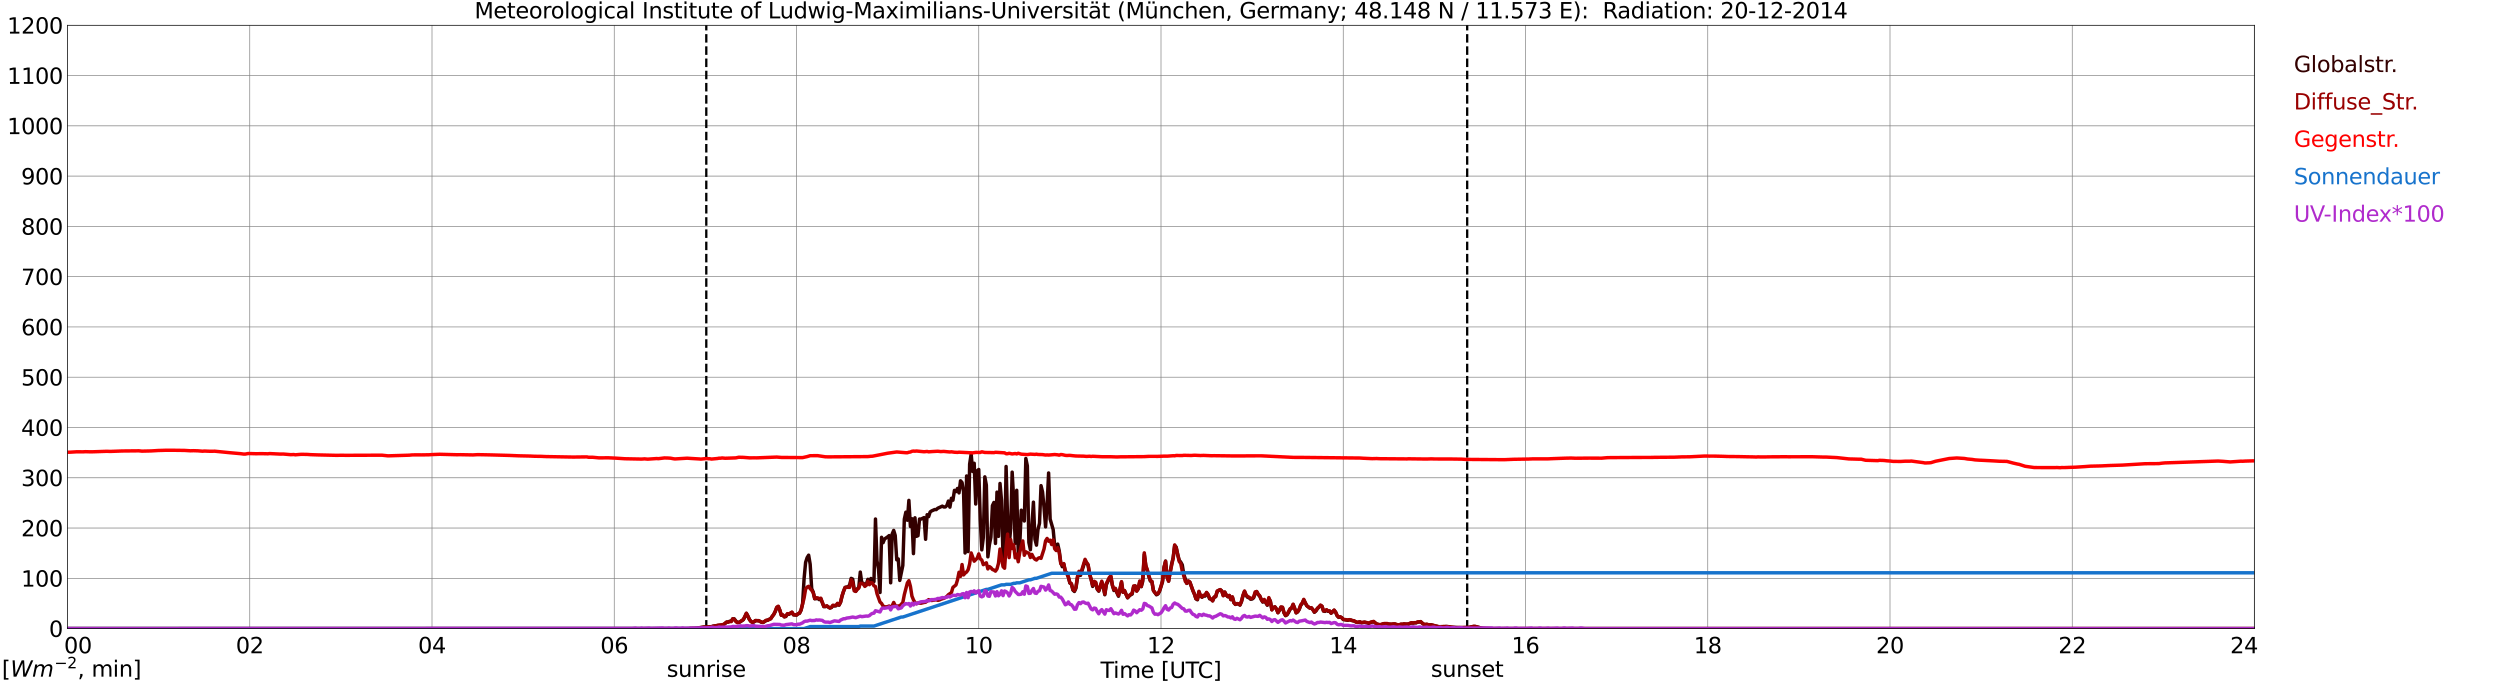 <?xml version="1.0" encoding="utf-8" standalone="no"?>
<!DOCTYPE svg PUBLIC "-//W3C//DTD SVG 1.1//EN"
  "http://www.w3.org/Graphics/SVG/1.1/DTD/svg11.dtd">
<svg xmlns:xlink="http://www.w3.org/1999/xlink" width="1085.4pt" height="296.64pt" viewBox="0 0 1085.4 296.64" xmlns="http://www.w3.org/2000/svg" version="1.1">
 <defs>
  <style type="text/css">*{stroke-linejoin: round; stroke-linecap: butt}</style>
 </defs>
 <g id="figure_1">
  <g id="patch_1">
   <path d="M 0 296.64 
L 1085.4 296.64 
L 1085.4 0 
L 0 0 
z
" style="fill: #ffffff"/>
  </g>
  <g id="axes_1">
   <g id="patch_2">
    <path d="M 29.306 272.909 
L 978.814 272.909 
L 978.814 10.976 
L 29.306 10.976 
z
" style="fill: #ffffff"/>
   </g>
   <g id="patch_3">
    <path d="M 978.814 272.909 
L 978.814 272.909 
L 978.814 10.976 
L 978.814 10.976 
z
" clip-path="url(#pef7dba9ae8)" style="fill: #d3d3d3; opacity: 0.25; stroke: #d3d3d3; stroke-linejoin: miter"/>
   </g>
   <g id="matplotlib.axis_1">
    <g id="xtick_1">
     <g id="line2d_1">
      <path d="M 29.306 272.909 
L 29.306 10.976 
" clip-path="url(#pef7dba9ae8)" style="fill: none; stroke: #808080; stroke-width: 0.3; stroke-linecap: square"/>
     </g>
     <g id="line2d_2"/>
     <g id="text_1">
      <!--    00 -->
      <g transform="translate(18.733 283.627) scale(0.095 -0.095)">
       <defs>
        <path id="DejaVuSans-20" transform="scale(0.016)"/>
        <path id="DejaVuSans-30" d="M 2034 4250 
Q 1547 4250 1301 3770 
Q 1056 3291 1056 2328 
Q 1056 1369 1301 889 
Q 1547 409 2034 409 
Q 2525 409 2770 889 
Q 3016 1369 3016 2328 
Q 3016 3291 2770 3770 
Q 2525 4250 2034 4250 
z
M 2034 4750 
Q 2819 4750 3233 4129 
Q 3647 3509 3647 2328 
Q 3647 1150 3233 529 
Q 2819 -91 2034 -91 
Q 1250 -91 836 529 
Q 422 1150 422 2328 
Q 422 3509 836 4129 
Q 1250 4750 2034 4750 
z
" transform="scale(0.016)"/>
       </defs>
       <use xlink:href="#DejaVuSans-20"/>
       <use xlink:href="#DejaVuSans-20" transform="translate(31.787 0)"/>
       <use xlink:href="#DejaVuSans-20" transform="translate(63.574 0)"/>
       <use xlink:href="#DejaVuSans-30" transform="translate(95.361 0)"/>
       <use xlink:href="#DejaVuSans-30" transform="translate(158.984 0)"/>
      </g>
     </g>
    </g>
    <g id="xtick_2">
     <g id="line2d_3">
      <path d="M 108.431 272.909 
L 108.431 10.976 
" clip-path="url(#pef7dba9ae8)" style="fill: none; stroke: #808080; stroke-width: 0.3; stroke-linecap: square"/>
     </g>
     <g id="line2d_4"/>
     <g id="text_2">
      <!-- 02 -->
      <g transform="translate(102.387 283.627) scale(0.095 -0.095)">
       <defs>
        <path id="DejaVuSans-32" d="M 1228 531 
L 3431 531 
L 3431 0 
L 469 0 
L 469 531 
Q 828 903 1448 1529 
Q 2069 2156 2228 2338 
Q 2531 2678 2651 2914 
Q 2772 3150 2772 3378 
Q 2772 3750 2511 3984 
Q 2250 4219 1831 4219 
Q 1534 4219 1204 4116 
Q 875 4013 500 3803 
L 500 4441 
Q 881 4594 1212 4672 
Q 1544 4750 1819 4750 
Q 2544 4750 2975 4387 
Q 3406 4025 3406 3419 
Q 3406 3131 3298 2873 
Q 3191 2616 2906 2266 
Q 2828 2175 2409 1742 
Q 1991 1309 1228 531 
z
" transform="scale(0.016)"/>
       </defs>
       <use xlink:href="#DejaVuSans-30"/>
       <use xlink:href="#DejaVuSans-32" transform="translate(63.623 0)"/>
      </g>
     </g>
    </g>
    <g id="xtick_3">
     <g id="line2d_5">
      <path d="M 187.557 272.909 
L 187.557 10.976 
" clip-path="url(#pef7dba9ae8)" style="fill: none; stroke: #808080; stroke-width: 0.3; stroke-linecap: square"/>
     </g>
     <g id="line2d_6"/>
     <g id="text_3">
      <!-- 04 -->
      <g transform="translate(181.513 283.627) scale(0.095 -0.095)">
       <defs>
        <path id="DejaVuSans-34" d="M 2419 4116 
L 825 1625 
L 2419 1625 
L 2419 4116 
z
M 2253 4666 
L 3047 4666 
L 3047 1625 
L 3713 1625 
L 3713 1100 
L 3047 1100 
L 3047 0 
L 2419 0 
L 2419 1100 
L 313 1100 
L 313 1709 
L 2253 4666 
z
" transform="scale(0.016)"/>
       </defs>
       <use xlink:href="#DejaVuSans-30"/>
       <use xlink:href="#DejaVuSans-34" transform="translate(63.623 0)"/>
      </g>
     </g>
    </g>
    <g id="xtick_4">
     <g id="line2d_7">
      <path d="M 266.683 272.909 
L 266.683 10.976 
" clip-path="url(#pef7dba9ae8)" style="fill: none; stroke: #808080; stroke-width: 0.3; stroke-linecap: square"/>
     </g>
     <g id="line2d_8"/>
     <g id="text_4">
      <!-- 06 -->
      <g transform="translate(260.638 283.627) scale(0.095 -0.095)">
       <defs>
        <path id="DejaVuSans-36" d="M 2113 2584 
Q 1688 2584 1439 2293 
Q 1191 2003 1191 1497 
Q 1191 994 1439 701 
Q 1688 409 2113 409 
Q 2538 409 2786 701 
Q 3034 994 3034 1497 
Q 3034 2003 2786 2293 
Q 2538 2584 2113 2584 
z
M 3366 4563 
L 3366 3988 
Q 3128 4100 2886 4159 
Q 2644 4219 2406 4219 
Q 1781 4219 1451 3797 
Q 1122 3375 1075 2522 
Q 1259 2794 1537 2939 
Q 1816 3084 2150 3084 
Q 2853 3084 3261 2657 
Q 3669 2231 3669 1497 
Q 3669 778 3244 343 
Q 2819 -91 2113 -91 
Q 1303 -91 875 529 
Q 447 1150 447 2328 
Q 447 3434 972 4092 
Q 1497 4750 2381 4750 
Q 2619 4750 2861 4703 
Q 3103 4656 3366 4563 
z
" transform="scale(0.016)"/>
       </defs>
       <use xlink:href="#DejaVuSans-30"/>
       <use xlink:href="#DejaVuSans-36" transform="translate(63.623 0)"/>
      </g>
     </g>
    </g>
    <g id="xtick_5">
     <g id="line2d_9">
      <path d="M 345.808 272.909 
L 345.808 10.976 
" clip-path="url(#pef7dba9ae8)" style="fill: none; stroke: #808080; stroke-width: 0.3; stroke-linecap: square"/>
     </g>
     <g id="line2d_10"/>
     <g id="text_5">
      <!-- 08 -->
      <g transform="translate(339.764 283.627) scale(0.095 -0.095)">
       <defs>
        <path id="DejaVuSans-38" d="M 2034 2216 
Q 1584 2216 1326 1975 
Q 1069 1734 1069 1313 
Q 1069 891 1326 650 
Q 1584 409 2034 409 
Q 2484 409 2743 651 
Q 3003 894 3003 1313 
Q 3003 1734 2745 1975 
Q 2488 2216 2034 2216 
z
M 1403 2484 
Q 997 2584 770 2862 
Q 544 3141 544 3541 
Q 544 4100 942 4425 
Q 1341 4750 2034 4750 
Q 2731 4750 3128 4425 
Q 3525 4100 3525 3541 
Q 3525 3141 3298 2862 
Q 3072 2584 2669 2484 
Q 3125 2378 3379 2068 
Q 3634 1759 3634 1313 
Q 3634 634 3220 271 
Q 2806 -91 2034 -91 
Q 1263 -91 848 271 
Q 434 634 434 1313 
Q 434 1759 690 2068 
Q 947 2378 1403 2484 
z
M 1172 3481 
Q 1172 3119 1398 2916 
Q 1625 2713 2034 2713 
Q 2441 2713 2670 2916 
Q 2900 3119 2900 3481 
Q 2900 3844 2670 4047 
Q 2441 4250 2034 4250 
Q 1625 4250 1398 4047 
Q 1172 3844 1172 3481 
z
" transform="scale(0.016)"/>
       </defs>
       <use xlink:href="#DejaVuSans-30"/>
       <use xlink:href="#DejaVuSans-38" transform="translate(63.623 0)"/>
      </g>
     </g>
    </g>
    <g id="xtick_6">
     <g id="line2d_11">
      <path d="M 424.934 272.909 
L 424.934 10.976 
" clip-path="url(#pef7dba9ae8)" style="fill: none; stroke: #808080; stroke-width: 0.3; stroke-linecap: square"/>
     </g>
     <g id="line2d_12"/>
     <g id="text_6">
      <!-- 10 -->
      <g transform="translate(418.89 283.627) scale(0.095 -0.095)">
       <defs>
        <path id="DejaVuSans-31" d="M 794 531 
L 1825 531 
L 1825 4091 
L 703 3866 
L 703 4441 
L 1819 4666 
L 2450 4666 
L 2450 531 
L 3481 531 
L 3481 0 
L 794 0 
L 794 531 
z
" transform="scale(0.016)"/>
       </defs>
       <use xlink:href="#DejaVuSans-31"/>
       <use xlink:href="#DejaVuSans-30" transform="translate(63.623 0)"/>
      </g>
     </g>
    </g>
    <g id="xtick_7">
     <g id="line2d_13">
      <path d="M 504.06 272.909 
L 504.06 10.976 
" clip-path="url(#pef7dba9ae8)" style="fill: none; stroke: #808080; stroke-width: 0.3; stroke-linecap: square"/>
     </g>
     <g id="line2d_14"/>
     <g id="text_7">
      <!-- 12 -->
      <g transform="translate(498.015 283.627) scale(0.095 -0.095)">
       <use xlink:href="#DejaVuSans-31"/>
       <use xlink:href="#DejaVuSans-32" transform="translate(63.623 0)"/>
      </g>
     </g>
    </g>
    <g id="xtick_8">
     <g id="line2d_15">
      <path d="M 583.185 272.909 
L 583.185 10.976 
" clip-path="url(#pef7dba9ae8)" style="fill: none; stroke: #808080; stroke-width: 0.3; stroke-linecap: square"/>
     </g>
     <g id="line2d_16"/>
     <g id="text_8">
      <!-- 14 -->
      <g transform="translate(577.141 283.627) scale(0.095 -0.095)">
       <use xlink:href="#DejaVuSans-31"/>
       <use xlink:href="#DejaVuSans-34" transform="translate(63.623 0)"/>
      </g>
     </g>
    </g>
    <g id="xtick_9">
     <g id="line2d_17">
      <path d="M 662.311 272.909 
L 662.311 10.976 
" clip-path="url(#pef7dba9ae8)" style="fill: none; stroke: #808080; stroke-width: 0.3; stroke-linecap: square"/>
     </g>
     <g id="line2d_18"/>
     <g id="text_9">
      <!-- 16 -->
      <g transform="translate(656.267 283.627) scale(0.095 -0.095)">
       <use xlink:href="#DejaVuSans-31"/>
       <use xlink:href="#DejaVuSans-36" transform="translate(63.623 0)"/>
      </g>
     </g>
    </g>
    <g id="xtick_10">
     <g id="line2d_19">
      <path d="M 741.437 272.909 
L 741.437 10.976 
" clip-path="url(#pef7dba9ae8)" style="fill: none; stroke: #808080; stroke-width: 0.3; stroke-linecap: square"/>
     </g>
     <g id="line2d_20"/>
     <g id="text_10">
      <!-- 18 -->
      <g transform="translate(735.392 283.627) scale(0.095 -0.095)">
       <use xlink:href="#DejaVuSans-31"/>
       <use xlink:href="#DejaVuSans-38" transform="translate(63.623 0)"/>
      </g>
     </g>
    </g>
    <g id="xtick_11">
     <g id="line2d_21">
      <path d="M 820.562 272.909 
L 820.562 10.976 
" clip-path="url(#pef7dba9ae8)" style="fill: none; stroke: #808080; stroke-width: 0.3; stroke-linecap: square"/>
     </g>
     <g id="line2d_22"/>
     <g id="text_11">
      <!-- 20 -->
      <g transform="translate(814.518 283.627) scale(0.095 -0.095)">
       <use xlink:href="#DejaVuSans-32"/>
       <use xlink:href="#DejaVuSans-30" transform="translate(63.623 0)"/>
      </g>
     </g>
    </g>
    <g id="xtick_12">
     <g id="line2d_23">
      <path d="M 899.688 272.909 
L 899.688 10.976 
" clip-path="url(#pef7dba9ae8)" style="fill: none; stroke: #808080; stroke-width: 0.3; stroke-linecap: square"/>
     </g>
     <g id="line2d_24"/>
     <g id="text_12">
      <!-- 22 -->
      <g transform="translate(893.644 283.627) scale(0.095 -0.095)">
       <use xlink:href="#DejaVuSans-32"/>
       <use xlink:href="#DejaVuSans-32" transform="translate(63.623 0)"/>
      </g>
     </g>
    </g>
    <g id="xtick_13">
     <g id="line2d_25">
      <path d="M 978.814 272.909 
L 978.814 10.976 
" clip-path="url(#pef7dba9ae8)" style="fill: none; stroke: #808080; stroke-width: 0.3; stroke-linecap: square"/>
     </g>
     <g id="line2d_26"/>
     <g id="text_13">
      <!-- 24    -->
      <g transform="translate(968.241 283.627) scale(0.095 -0.095)">
       <use xlink:href="#DejaVuSans-32"/>
       <use xlink:href="#DejaVuSans-34" transform="translate(63.623 0)"/>
       <use xlink:href="#DejaVuSans-20" transform="translate(127.246 0)"/>
       <use xlink:href="#DejaVuSans-20" transform="translate(159.033 0)"/>
       <use xlink:href="#DejaVuSans-20" transform="translate(190.82 0)"/>
      </g>
     </g>
    </g>
    <g id="text_14">
     <!-- Time [UTC] -->
     <g transform="translate(477.806 294.322) scale(0.095 -0.095)">
      <defs>
       <path id="DejaVuSans-54" d="M -19 4666 
L 3928 4666 
L 3928 4134 
L 2272 4134 
L 2272 0 
L 1638 0 
L 1638 4134 
L -19 4134 
L -19 4666 
z
" transform="scale(0.016)"/>
       <path id="DejaVuSans-69" d="M 603 3500 
L 1178 3500 
L 1178 0 
L 603 0 
L 603 3500 
z
M 603 4863 
L 1178 4863 
L 1178 4134 
L 603 4134 
L 603 4863 
z
" transform="scale(0.016)"/>
       <path id="DejaVuSans-6d" d="M 3328 2828 
Q 3544 3216 3844 3400 
Q 4144 3584 4550 3584 
Q 5097 3584 5394 3201 
Q 5691 2819 5691 2113 
L 5691 0 
L 5113 0 
L 5113 2094 
Q 5113 2597 4934 2840 
Q 4756 3084 4391 3084 
Q 3944 3084 3684 2787 
Q 3425 2491 3425 1978 
L 3425 0 
L 2847 0 
L 2847 2094 
Q 2847 2600 2669 2842 
Q 2491 3084 2119 3084 
Q 1678 3084 1418 2786 
Q 1159 2488 1159 1978 
L 1159 0 
L 581 0 
L 581 3500 
L 1159 3500 
L 1159 2956 
Q 1356 3278 1631 3431 
Q 1906 3584 2284 3584 
Q 2666 3584 2933 3390 
Q 3200 3197 3328 2828 
z
" transform="scale(0.016)"/>
       <path id="DejaVuSans-65" d="M 3597 1894 
L 3597 1613 
L 953 1613 
Q 991 1019 1311 708 
Q 1631 397 2203 397 
Q 2534 397 2845 478 
Q 3156 559 3463 722 
L 3463 178 
Q 3153 47 2828 -22 
Q 2503 -91 2169 -91 
Q 1331 -91 842 396 
Q 353 884 353 1716 
Q 353 2575 817 3079 
Q 1281 3584 2069 3584 
Q 2775 3584 3186 3129 
Q 3597 2675 3597 1894 
z
M 3022 2063 
Q 3016 2534 2758 2815 
Q 2500 3097 2075 3097 
Q 1594 3097 1305 2825 
Q 1016 2553 972 2059 
L 3022 2063 
z
" transform="scale(0.016)"/>
       <path id="DejaVuSans-5b" d="M 550 4863 
L 1875 4863 
L 1875 4416 
L 1125 4416 
L 1125 -397 
L 1875 -397 
L 1875 -844 
L 550 -844 
L 550 4863 
z
" transform="scale(0.016)"/>
       <path id="DejaVuSans-55" d="M 556 4666 
L 1191 4666 
L 1191 1831 
Q 1191 1081 1462 751 
Q 1734 422 2344 422 
Q 2950 422 3222 751 
Q 3494 1081 3494 1831 
L 3494 4666 
L 4128 4666 
L 4128 1753 
Q 4128 841 3676 375 
Q 3225 -91 2344 -91 
Q 1459 -91 1007 375 
Q 556 841 556 1753 
L 556 4666 
z
" transform="scale(0.016)"/>
       <path id="DejaVuSans-43" d="M 4122 4306 
L 4122 3641 
Q 3803 3938 3442 4084 
Q 3081 4231 2675 4231 
Q 1875 4231 1450 3742 
Q 1025 3253 1025 2328 
Q 1025 1406 1450 917 
Q 1875 428 2675 428 
Q 3081 428 3442 575 
Q 3803 722 4122 1019 
L 4122 359 
Q 3791 134 3420 21 
Q 3050 -91 2638 -91 
Q 1578 -91 968 557 
Q 359 1206 359 2328 
Q 359 3453 968 4101 
Q 1578 4750 2638 4750 
Q 3056 4750 3426 4639 
Q 3797 4528 4122 4306 
z
" transform="scale(0.016)"/>
       <path id="DejaVuSans-5d" d="M 1947 4863 
L 1947 -844 
L 622 -844 
L 622 -397 
L 1369 -397 
L 1369 4416 
L 622 4416 
L 622 4863 
L 1947 4863 
z
" transform="scale(0.016)"/>
      </defs>
      <use xlink:href="#DejaVuSans-54"/>
      <use xlink:href="#DejaVuSans-69" transform="translate(57.959 0)"/>
      <use xlink:href="#DejaVuSans-6d" transform="translate(85.742 0)"/>
      <use xlink:href="#DejaVuSans-65" transform="translate(183.154 0)"/>
      <use xlink:href="#DejaVuSans-20" transform="translate(244.678 0)"/>
      <use xlink:href="#DejaVuSans-5b" transform="translate(276.465 0)"/>
      <use xlink:href="#DejaVuSans-55" transform="translate(315.479 0)"/>
      <use xlink:href="#DejaVuSans-54" transform="translate(388.672 0)"/>
      <use xlink:href="#DejaVuSans-43" transform="translate(443.881 0)"/>
      <use xlink:href="#DejaVuSans-5d" transform="translate(513.705 0)"/>
     </g>
    </g>
   </g>
   <g id="matplotlib.axis_2">
    <g id="ytick_1">
     <g id="line2d_27">
      <path d="M 29.306 272.909 
L 978.814 272.909 
" clip-path="url(#pef7dba9ae8)" style="fill: none; stroke: #808080; stroke-width: 0.3; stroke-linecap: square"/>
     </g>
     <g id="line2d_28"/>
     <g id="text_15">
      <!-- 0 -->
      <g transform="translate(21.261 276.518) scale(0.095 -0.095)">
       <use xlink:href="#DejaVuSans-30"/>
      </g>
     </g>
    </g>
    <g id="ytick_2">
     <g id="line2d_29">
      <path d="M 29.306 251.081 
L 978.814 251.081 
" clip-path="url(#pef7dba9ae8)" style="fill: none; stroke: #808080; stroke-width: 0.3; stroke-linecap: square"/>
     </g>
     <g id="line2d_30"/>
     <g id="text_16">
      <!-- 100 -->
      <g transform="translate(9.173 254.69) scale(0.095 -0.095)">
       <use xlink:href="#DejaVuSans-31"/>
       <use xlink:href="#DejaVuSans-30" transform="translate(63.623 0)"/>
       <use xlink:href="#DejaVuSans-30" transform="translate(127.246 0)"/>
      </g>
     </g>
    </g>
    <g id="ytick_3">
     <g id="line2d_31">
      <path d="M 29.306 229.253 
L 978.814 229.253 
" clip-path="url(#pef7dba9ae8)" style="fill: none; stroke: #808080; stroke-width: 0.3; stroke-linecap: square"/>
     </g>
     <g id="line2d_32"/>
     <g id="text_17">
      <!-- 200 -->
      <g transform="translate(9.173 232.863) scale(0.095 -0.095)">
       <use xlink:href="#DejaVuSans-32"/>
       <use xlink:href="#DejaVuSans-30" transform="translate(63.623 0)"/>
       <use xlink:href="#DejaVuSans-30" transform="translate(127.246 0)"/>
      </g>
     </g>
    </g>
    <g id="ytick_4">
     <g id="line2d_33">
      <path d="M 29.306 207.426 
L 978.814 207.426 
" clip-path="url(#pef7dba9ae8)" style="fill: none; stroke: #808080; stroke-width: 0.3; stroke-linecap: square"/>
     </g>
     <g id="line2d_34"/>
     <g id="text_18">
      <!-- 300 -->
      <g transform="translate(9.173 211.035) scale(0.095 -0.095)">
       <defs>
        <path id="DejaVuSans-33" d="M 2597 2516 
Q 3050 2419 3304 2112 
Q 3559 1806 3559 1356 
Q 3559 666 3084 287 
Q 2609 -91 1734 -91 
Q 1441 -91 1130 -33 
Q 819 25 488 141 
L 488 750 
Q 750 597 1062 519 
Q 1375 441 1716 441 
Q 2309 441 2620 675 
Q 2931 909 2931 1356 
Q 2931 1769 2642 2001 
Q 2353 2234 1838 2234 
L 1294 2234 
L 1294 2753 
L 1863 2753 
Q 2328 2753 2575 2939 
Q 2822 3125 2822 3475 
Q 2822 3834 2567 4026 
Q 2313 4219 1838 4219 
Q 1578 4219 1281 4162 
Q 984 4106 628 3988 
L 628 4550 
Q 988 4650 1302 4700 
Q 1616 4750 1894 4750 
Q 2613 4750 3031 4423 
Q 3450 4097 3450 3541 
Q 3450 3153 3228 2886 
Q 3006 2619 2597 2516 
z
" transform="scale(0.016)"/>
       </defs>
       <use xlink:href="#DejaVuSans-33"/>
       <use xlink:href="#DejaVuSans-30" transform="translate(63.623 0)"/>
       <use xlink:href="#DejaVuSans-30" transform="translate(127.246 0)"/>
      </g>
     </g>
    </g>
    <g id="ytick_5">
     <g id="line2d_35">
      <path d="M 29.306 185.598 
L 978.814 185.598 
" clip-path="url(#pef7dba9ae8)" style="fill: none; stroke: #808080; stroke-width: 0.3; stroke-linecap: square"/>
     </g>
     <g id="line2d_36"/>
     <g id="text_19">
      <!-- 400 -->
      <g transform="translate(9.173 189.207) scale(0.095 -0.095)">
       <use xlink:href="#DejaVuSans-34"/>
       <use xlink:href="#DejaVuSans-30" transform="translate(63.623 0)"/>
       <use xlink:href="#DejaVuSans-30" transform="translate(127.246 0)"/>
      </g>
     </g>
    </g>
    <g id="ytick_6">
     <g id="line2d_37">
      <path d="M 29.306 163.77 
L 978.814 163.77 
" clip-path="url(#pef7dba9ae8)" style="fill: none; stroke: #808080; stroke-width: 0.3; stroke-linecap: square"/>
     </g>
     <g id="line2d_38"/>
     <g id="text_20">
      <!-- 500 -->
      <g transform="translate(9.173 167.379) scale(0.095 -0.095)">
       <defs>
        <path id="DejaVuSans-35" d="M 691 4666 
L 3169 4666 
L 3169 4134 
L 1269 4134 
L 1269 2991 
Q 1406 3038 1543 3061 
Q 1681 3084 1819 3084 
Q 2600 3084 3056 2656 
Q 3513 2228 3513 1497 
Q 3513 744 3044 326 
Q 2575 -91 1722 -91 
Q 1428 -91 1123 -41 
Q 819 9 494 109 
L 494 744 
Q 775 591 1075 516 
Q 1375 441 1709 441 
Q 2250 441 2565 725 
Q 2881 1009 2881 1497 
Q 2881 1984 2565 2268 
Q 2250 2553 1709 2553 
Q 1456 2553 1204 2497 
Q 953 2441 691 2322 
L 691 4666 
z
" transform="scale(0.016)"/>
       </defs>
       <use xlink:href="#DejaVuSans-35"/>
       <use xlink:href="#DejaVuSans-30" transform="translate(63.623 0)"/>
       <use xlink:href="#DejaVuSans-30" transform="translate(127.246 0)"/>
      </g>
     </g>
    </g>
    <g id="ytick_7">
     <g id="line2d_39">
      <path d="M 29.306 141.942 
L 978.814 141.942 
" clip-path="url(#pef7dba9ae8)" style="fill: none; stroke: #808080; stroke-width: 0.3; stroke-linecap: square"/>
     </g>
     <g id="line2d_40"/>
     <g id="text_21">
      <!-- 600 -->
      <g transform="translate(9.173 145.551) scale(0.095 -0.095)">
       <use xlink:href="#DejaVuSans-36"/>
       <use xlink:href="#DejaVuSans-30" transform="translate(63.623 0)"/>
       <use xlink:href="#DejaVuSans-30" transform="translate(127.246 0)"/>
      </g>
     </g>
    </g>
    <g id="ytick_8">
     <g id="line2d_41">
      <path d="M 29.306 120.114 
L 978.814 120.114 
" clip-path="url(#pef7dba9ae8)" style="fill: none; stroke: #808080; stroke-width: 0.3; stroke-linecap: square"/>
     </g>
     <g id="line2d_42"/>
     <g id="text_22">
      <!-- 700 -->
      <g transform="translate(9.173 123.724) scale(0.095 -0.095)">
       <defs>
        <path id="DejaVuSans-37" d="M 525 4666 
L 3525 4666 
L 3525 4397 
L 1831 0 
L 1172 0 
L 2766 4134 
L 525 4134 
L 525 4666 
z
" transform="scale(0.016)"/>
       </defs>
       <use xlink:href="#DejaVuSans-37"/>
       <use xlink:href="#DejaVuSans-30" transform="translate(63.623 0)"/>
       <use xlink:href="#DejaVuSans-30" transform="translate(127.246 0)"/>
      </g>
     </g>
    </g>
    <g id="ytick_9">
     <g id="line2d_43">
      <path d="M 29.306 98.287 
L 978.814 98.287 
" clip-path="url(#pef7dba9ae8)" style="fill: none; stroke: #808080; stroke-width: 0.3; stroke-linecap: square"/>
     </g>
     <g id="line2d_44"/>
     <g id="text_23">
      <!-- 800 -->
      <g transform="translate(9.173 101.896) scale(0.095 -0.095)">
       <use xlink:href="#DejaVuSans-38"/>
       <use xlink:href="#DejaVuSans-30" transform="translate(63.623 0)"/>
       <use xlink:href="#DejaVuSans-30" transform="translate(127.246 0)"/>
      </g>
     </g>
    </g>
    <g id="ytick_10">
     <g id="line2d_45">
      <path d="M 29.306 76.459 
L 978.814 76.459 
" clip-path="url(#pef7dba9ae8)" style="fill: none; stroke: #808080; stroke-width: 0.3; stroke-linecap: square"/>
     </g>
     <g id="line2d_46"/>
     <g id="text_24">
      <!-- 900 -->
      <g transform="translate(9.173 80.068) scale(0.095 -0.095)">
       <defs>
        <path id="DejaVuSans-39" d="M 703 97 
L 703 672 
Q 941 559 1184 500 
Q 1428 441 1663 441 
Q 2288 441 2617 861 
Q 2947 1281 2994 2138 
Q 2813 1869 2534 1725 
Q 2256 1581 1919 1581 
Q 1219 1581 811 2004 
Q 403 2428 403 3163 
Q 403 3881 828 4315 
Q 1253 4750 1959 4750 
Q 2769 4750 3195 4129 
Q 3622 3509 3622 2328 
Q 3622 1225 3098 567 
Q 2575 -91 1691 -91 
Q 1453 -91 1209 -44 
Q 966 3 703 97 
z
M 1959 2075 
Q 2384 2075 2632 2365 
Q 2881 2656 2881 3163 
Q 2881 3666 2632 3958 
Q 2384 4250 1959 4250 
Q 1534 4250 1286 3958 
Q 1038 3666 1038 3163 
Q 1038 2656 1286 2365 
Q 1534 2075 1959 2075 
z
" transform="scale(0.016)"/>
       </defs>
       <use xlink:href="#DejaVuSans-39"/>
       <use xlink:href="#DejaVuSans-30" transform="translate(63.623 0)"/>
       <use xlink:href="#DejaVuSans-30" transform="translate(127.246 0)"/>
      </g>
     </g>
    </g>
    <g id="ytick_11">
     <g id="line2d_47">
      <path d="M 29.306 54.631 
L 978.814 54.631 
" clip-path="url(#pef7dba9ae8)" style="fill: none; stroke: #808080; stroke-width: 0.3; stroke-linecap: square"/>
     </g>
     <g id="line2d_48"/>
     <g id="text_25">
      <!-- 1000 -->
      <g transform="translate(3.128 58.24) scale(0.095 -0.095)">
       <use xlink:href="#DejaVuSans-31"/>
       <use xlink:href="#DejaVuSans-30" transform="translate(63.623 0)"/>
       <use xlink:href="#DejaVuSans-30" transform="translate(127.246 0)"/>
       <use xlink:href="#DejaVuSans-30" transform="translate(190.869 0)"/>
      </g>
     </g>
    </g>
    <g id="ytick_12">
     <g id="line2d_49">
      <path d="M 29.306 32.803 
L 978.814 32.803 
" clip-path="url(#pef7dba9ae8)" style="fill: none; stroke: #808080; stroke-width: 0.3; stroke-linecap: square"/>
     </g>
     <g id="line2d_50"/>
     <g id="text_26">
      <!-- 1100 -->
      <g transform="translate(3.128 36.413) scale(0.095 -0.095)">
       <use xlink:href="#DejaVuSans-31"/>
       <use xlink:href="#DejaVuSans-31" transform="translate(63.623 0)"/>
       <use xlink:href="#DejaVuSans-30" transform="translate(127.246 0)"/>
       <use xlink:href="#DejaVuSans-30" transform="translate(190.869 0)"/>
      </g>
     </g>
    </g>
    <g id="ytick_13">
     <g id="line2d_51">
      <path d="M 29.306 10.976 
L 978.814 10.976 
" clip-path="url(#pef7dba9ae8)" style="fill: none; stroke: #808080; stroke-width: 0.3; stroke-linecap: square"/>
     </g>
     <g id="line2d_52"/>
     <g id="text_27">
      <!-- 1200 -->
      <g transform="translate(3.128 14.585) scale(0.095 -0.095)">
       <use xlink:href="#DejaVuSans-31"/>
       <use xlink:href="#DejaVuSans-32" transform="translate(63.623 0)"/>
       <use xlink:href="#DejaVuSans-30" transform="translate(127.246 0)"/>
       <use xlink:href="#DejaVuSans-30" transform="translate(190.869 0)"/>
      </g>
     </g>
    </g>
   </g>
   <g id="line2d_53">
    <path d="M 306.641 272.909 
L 306.641 10.976 
" clip-path="url(#pef7dba9ae8)" style="fill: none; stroke-dasharray: 3.7,1.6; stroke-dashoffset: 0; stroke: #000000"/>
   </g>
   <g id="line2d_54">
    <path d="M 636.991 272.909 
L 636.991 10.976 
" clip-path="url(#pef7dba9ae8)" style="fill: none; stroke-dasharray: 3.7,1.6; stroke-dashoffset: 0; stroke: #000000"/>
   </g>
   <g id="line2d_55">
    <path d="M 29.306 272.909 
L 301.63 272.902 
L 305.586 272.25 
L 306.905 272.28 
L 308.883 272.191 
L 309.543 271.865 
L 314.158 271.243 
L 315.477 270.089 
L 316.136 270.03 
L 316.796 269.733 
L 317.455 269.761 
L 318.114 268.727 
L 318.774 268.665 
L 319.433 269.554 
L 320.093 270.207 
L 320.752 270.237 
L 321.411 269.94 
L 322.73 269.052 
L 323.39 267.838 
L 324.049 266.297 
L 324.708 267.452 
L 325.368 268.934 
L 326.027 269.822 
L 326.686 270.176 
L 327.346 270.03 
L 328.005 269.436 
L 329.324 269.467 
L 330.643 270.176 
L 331.302 270.265 
L 332.621 269.436 
L 333.28 269.288 
L 333.94 268.873 
L 334.599 268.637 
L 335.258 267.57 
L 335.918 266.801 
L 336.577 265.557 
L 337.236 263.809 
L 337.896 263.394 
L 338.555 264.905 
L 339.215 267.127 
L 339.874 267.127 
L 340.533 267.808 
L 341.193 267.659 
L 341.852 266.622 
L 342.512 266.712 
L 343.83 265.882 
L 344.49 266.948 
L 345.808 267.068 
L 346.468 266.533 
L 347.127 266.267 
L 347.787 264.905 
L 348.446 262.15 
L 349.105 251.192 
L 349.765 244.144 
L 350.424 242.099 
L 351.083 241.034 
L 351.743 244.974 
L 352.402 255.575 
L 353.062 257.027 
L 353.721 259.958 
L 355.04 259.841 
L 355.699 260.345 
L 356.359 259.958 
L 357.677 263.394 
L 358.337 263.394 
L 358.996 263.128 
L 360.315 263.988 
L 360.974 263.78 
L 361.634 262.92 
L 362.293 263.099 
L 362.952 263.01 
L 363.612 262.209 
L 364.271 262.744 
L 364.93 261.499 
L 365.59 258.863 
L 366.249 256.702 
L 366.909 255.012 
L 368.227 254.746 
L 368.887 253.947 
L 369.546 251.103 
L 370.206 251.43 
L 370.865 255.872 
L 371.524 256.671 
L 372.184 255.693 
L 372.843 255.043 
L 373.502 248.379 
L 374.162 253.148 
L 374.821 253.235 
L 375.481 254.154 
L 376.14 253.622 
L 376.799 251.518 
L 377.459 252.851 
L 378.118 251.162 
L 378.777 251.697 
L 379.437 252.495 
L 380.096 225.337 
L 380.756 243.522 
L 381.415 247.045 
L 382.074 257.234 
L 382.734 233.274 
L 383.393 235.614 
L 384.053 233.986 
L 385.371 233.097 
L 386.031 232.534 
L 386.69 253.028 
L 387.349 231.794 
L 388.009 230.284 
L 388.668 232.475 
L 389.328 243.048 
L 389.987 242.662 
L 390.646 251.991 
L 391.965 245.506 
L 392.624 225.396 
L 393.284 222.375 
L 393.943 225.87 
L 394.603 217.25 
L 395.262 228.566 
L 395.921 225.217 
L 396.581 240.353 
L 397.24 224.803 
L 397.899 232.859 
L 398.559 232.562 
L 399.218 225.337 
L 399.878 225.366 
L 401.196 224.715 
L 401.856 234.134 
L 402.515 223.471 
L 403.175 224.301 
L 403.834 222.257 
L 404.493 221.812 
L 405.812 221.221 
L 406.471 221.249 
L 407.131 220.658 
L 408.45 220.064 
L 409.109 219.739 
L 409.768 220.125 
L 410.428 220.094 
L 411.087 219.472 
L 411.746 217.547 
L 412.406 220.184 
L 413.065 216.333 
L 413.725 217.163 
L 414.384 212.898 
L 415.043 213.43 
L 415.703 212.068 
L 416.362 213.993 
L 417.022 208.75 
L 417.681 209.493 
L 418.34 213.548 
L 419 240.086 
L 419.659 206.648 
L 420.318 239.464 
L 420.978 201.495 
L 421.637 197.081 
L 422.297 204.693 
L 422.956 201.139 
L 423.615 218.822 
L 424.275 204.398 
L 424.934 203.835 
L 425.593 225.514 
L 426.253 238.724 
L 426.912 233.422 
L 427.572 207.033 
L 428.231 210.617 
L 428.89 241.745 
L 429.55 236.533 
L 430.209 233.215 
L 430.869 219.531 
L 431.528 218.141 
L 432.187 235.939 
L 432.847 213.668 
L 433.506 232.859 
L 434.165 209.905 
L 434.825 217.281 
L 435.484 242.455 
L 436.144 240.322 
L 436.803 202.532 
L 437.462 225.573 
L 438.122 237.124 
L 438.781 229.603 
L 439.44 204.99 
L 440.1 216.838 
L 440.759 235.911 
L 441.419 212.867 
L 442.078 239.613 
L 442.737 236.62 
L 443.397 221.515 
L 444.056 222.404 
L 444.716 226.195 
L 445.375 199.065 
L 446.034 202.265 
L 446.694 235.524 
L 447.353 238.665 
L 448.672 218.021 
L 449.331 234.103 
L 449.991 236.679 
L 450.65 229.928 
L 451.309 227.201 
L 451.969 210.855 
L 452.628 213.579 
L 453.287 220.42 
L 453.947 228.743 
L 454.606 219.088 
L 455.266 205.345 
L 455.925 225.366 
L 457.244 229.928 
L 457.903 236.917 
L 458.563 236.769 
L 459.222 236.236 
L 459.881 239.167 
L 460.541 244.293 
L 461.2 246.039 
L 461.859 244.974 
L 462.519 247.995 
L 463.178 248.704 
L 463.838 250.54 
L 464.497 253.148 
L 465.156 253.561 
L 465.816 256.197 
L 466.475 256.789 
L 467.134 255.399 
L 467.794 250.837 
L 468.453 248.883 
L 469.113 249.8 
L 470.431 245.683 
L 471.091 243.492 
L 472.409 245.388 
L 473.069 249.298 
L 473.728 251.43 
L 474.388 254.597 
L 475.047 253 
L 475.706 253.059 
L 476.366 255.813 
L 477.025 256.671 
L 477.685 254.984 
L 478.344 252.792 
L 479.003 254.746 
L 479.663 258.212 
L 480.322 253.888 
L 481.641 251.044 
L 482.3 250.54 
L 482.96 254.095 
L 483.619 256.374 
L 484.278 255.872 
L 485.597 258.863 
L 486.256 256.08 
L 486.916 252.762 
L 487.575 257.145 
L 488.235 256.523 
L 489.553 259.574 
L 490.213 258.834 
L 490.872 258.271 
L 491.532 257.915 
L 492.191 254.746 
L 492.85 254.451 
L 493.51 256.553 
L 494.169 255.754 
L 494.828 252.672 
L 495.488 254.718 
L 496.147 252.347 
L 496.807 240.737 
L 497.466 245.683 
L 498.125 247.757 
L 498.785 250.304 
L 499.444 252.288 
L 500.103 252.495 
L 500.763 256.374 
L 502.082 258.241 
L 502.741 257.885 
L 503.4 256.789 
L 504.719 252.613 
L 505.379 246.423 
L 506.038 243.581 
L 506.697 250.186 
L 507.357 252.319 
L 508.675 244.825 
L 509.335 242.219 
L 509.994 236.858 
L 510.654 237.539 
L 511.313 240.708 
L 511.972 243.225 
L 512.632 244.055 
L 513.291 245.24 
L 513.95 249.357 
L 515.269 253.294 
L 515.929 252.378 
L 516.588 252.762 
L 517.907 256.494 
L 518.566 257.946 
L 519.226 259.989 
L 519.885 260.404 
L 520.544 256.968 
L 521.204 258.714 
L 521.863 259.308 
L 522.522 258.775 
L 523.182 258.804 
L 523.841 257.352 
L 524.501 258.33 
L 525.16 259.989 
L 525.819 260.137 
L 526.479 260.847 
L 527.138 259.277 
L 527.797 259.07 
L 528.457 256.85 
L 529.116 256.346 
L 529.776 256.021 
L 530.435 256.553 
L 531.094 258.507 
L 531.754 257.086 
L 532.413 258.299 
L 533.073 259.07 
L 533.732 258.596 
L 534.391 260.314 
L 535.051 259.277 
L 535.71 261.648 
L 536.369 262.416 
L 537.029 262.091 
L 537.688 262.298 
L 538.348 262.713 
L 539.007 261.233 
L 539.666 258.627 
L 540.326 256.789 
L 540.985 258.478 
L 541.644 259.336 
L 542.304 259.515 
L 542.963 260.166 
L 543.623 260.078 
L 544.282 259.544 
L 544.941 257.56 
L 545.601 256.85 
L 546.26 258.153 
L 546.919 258.804 
L 547.579 260.314 
L 548.238 261.41 
L 548.898 260.611 
L 550.216 262.772 
L 550.876 259.93 
L 551.535 260.967 
L 552.195 264.697 
L 552.854 263.809 
L 553.513 263.484 
L 554.173 264.341 
L 554.832 266 
L 555.491 264.994 
L 556.151 263.691 
L 556.81 263.75 
L 557.47 266.09 
L 558.129 267.303 
L 558.788 266.948 
L 559.448 265.882 
L 560.107 264.549 
L 560.766 264.075 
L 561.426 262.477 
L 562.085 264.075 
L 562.745 266.09 
L 563.404 265.675 
L 564.063 264.61 
L 564.723 262.803 
L 565.382 262.004 
L 566.042 260.463 
L 567.36 263.01 
L 568.679 264.016 
L 569.338 263.957 
L 569.998 264.638 
L 570.657 265.824 
L 571.317 265.26 
L 571.976 264.254 
L 573.295 262.892 
L 573.954 263.246 
L 574.613 265.291 
L 575.273 265.437 
L 575.932 264.876 
L 576.592 265.409 
L 577.251 265.35 
L 577.91 266.238 
L 578.57 265.675 
L 579.229 264.963 
L 579.889 265.824 
L 580.548 267.362 
L 581.207 268.043 
L 581.867 267.867 
L 582.526 268.192 
L 583.185 268.962 
L 585.164 269.318 
L 585.823 269.111 
L 586.482 269.229 
L 587.142 269.467 
L 587.801 269.584 
L 589.12 270.265 
L 590.439 270.03 
L 591.098 270.414 
L 592.417 270.148 
L 593.736 270.503 
L 594.395 270.652 
L 595.054 270.265 
L 596.373 269.91 
L 597.692 270.918 
L 599.011 271.272 
L 599.67 271.213 
L 600.989 270.798 
L 604.286 271.064 
L 605.604 270.918 
L 606.264 271.213 
L 607.582 271.333 
L 608.242 271.064 
L 608.901 271.095 
L 609.561 270.918 
L 610.22 271.036 
L 611.539 270.946 
L 612.858 270.444 
L 613.517 270.532 
L 614.176 270.383 
L 614.836 270.414 
L 615.495 270.117 
L 616.814 269.969 
L 618.133 271.064 
L 618.792 271.184 
L 619.451 271.095 
L 620.111 271.272 
L 621.429 271.272 
L 622.748 271.717 
L 624.726 272.132 
L 628.023 272.042 
L 628.683 272.073 
L 630.001 272.367 
L 635.276 272.546 
L 637.914 272.398 
L 639.233 272.073 
L 639.892 271.983 
L 640.552 272.014 
L 643.848 272.843 
L 645.167 272.909 
L 978.154 272.909 
L 978.154 272.909 
" clip-path="url(#pef7dba9ae8)" style="fill: none; stroke: #330000; stroke-width: 1.5; stroke-linecap: square"/>
   </g>
   <g id="line2d_56">
    <path d="M 29.306 272.909 
L 298.992 272.909 
L 299.652 272.769 
L 302.949 272.686 
L 303.608 272.518 
L 304.927 272.35 
L 306.246 272.182 
L 307.564 272.182 
L 308.883 272.055 
L 310.202 271.761 
L 310.861 271.719 
L 311.521 271.468 
L 312.839 271.342 
L 314.158 271.091 
L 315.477 270.082 
L 316.136 270.124 
L 316.796 269.831 
L 317.455 269.873 
L 318.114 268.655 
L 318.774 268.866 
L 319.433 269.79 
L 320.093 270.335 
L 320.752 270.25 
L 322.071 269.412 
L 322.73 268.949 
L 324.049 266.262 
L 325.368 268.949 
L 326.027 269.831 
L 326.686 270.167 
L 327.346 269.873 
L 328.005 269.412 
L 328.665 269.495 
L 329.324 269.453 
L 330.643 270.082 
L 331.302 270.209 
L 332.621 269.285 
L 333.28 269.244 
L 334.599 268.655 
L 335.918 266.766 
L 336.577 265.38 
L 337.236 263.619 
L 337.896 263.198 
L 338.555 264.835 
L 339.215 267.061 
L 339.874 266.935 
L 340.533 267.775 
L 341.193 267.48 
L 341.852 266.43 
L 342.512 266.557 
L 343.83 265.758 
L 344.49 266.849 
L 345.808 266.976 
L 346.468 266.472 
L 347.127 266.138 
L 347.787 264.878 
L 349.105 259.631 
L 349.765 255.726 
L 350.424 254.888 
L 351.083 254.552 
L 351.743 255.558 
L 352.402 256.272 
L 353.062 257.322 
L 353.721 259.882 
L 354.38 259.504 
L 355.04 259.59 
L 355.699 259.923 
L 356.359 259.714 
L 357.677 263.241 
L 358.337 263.198 
L 358.996 263.03 
L 359.655 263.575 
L 360.315 263.955 
L 360.974 263.619 
L 361.634 262.779 
L 362.293 262.864 
L 362.952 262.82 
L 363.612 261.938 
L 364.271 262.652 
L 364.93 261.436 
L 365.59 258.581 
L 366.249 256.649 
L 366.909 255.097 
L 367.568 254.971 
L 368.887 255.012 
L 369.546 251.738 
L 370.206 252.746 
L 370.865 256.525 
L 371.524 256.776 
L 372.184 255.894 
L 372.843 255.348 
L 373.502 253.251 
L 374.162 253.292 
L 374.821 253.587 
L 375.481 254.593 
L 376.14 254.089 
L 376.799 252.369 
L 377.459 253.838 
L 378.118 252.956 
L 378.777 253.124 
L 379.437 254.342 
L 380.096 254.678 
L 380.756 257.741 
L 382.074 261.392 
L 382.734 261.982 
L 383.393 263.115 
L 384.053 263.409 
L 384.712 263.492 
L 385.371 263.366 
L 386.031 263.115 
L 386.69 263.702 
L 387.349 262.988 
L 388.009 261.561 
L 388.668 262.905 
L 389.328 263.198 
L 389.987 263.073 
L 390.646 263.073 
L 391.965 261.604 
L 392.624 258.162 
L 393.943 253.083 
L 394.603 252.116 
L 395.262 254.552 
L 395.921 258.791 
L 396.581 260.428 
L 397.24 261.561 
L 397.899 262.106 
L 398.559 261.772 
L 399.878 261.897 
L 401.196 261.561 
L 401.856 261.478 
L 403.175 260.345 
L 403.834 260.596 
L 404.493 260.722 
L 406.471 260.386 
L 407.131 260.637 
L 407.79 260.513 
L 408.45 260.177 
L 409.768 259.755 
L 410.428 259.421 
L 411.087 258.959 
L 411.746 258.203 
L 413.065 257.28 
L 413.725 255.012 
L 415.043 253.964 
L 415.703 251.782 
L 416.362 248.464 
L 417.022 250.228 
L 417.681 245.107 
L 418.34 249.599 
L 419 248.842 
L 419.659 248.339 
L 420.318 247.373 
L 420.978 244.856 
L 421.637 240.069 
L 422.956 243.638 
L 424.275 242.337 
L 424.934 240.49 
L 425.593 242.629 
L 426.253 243.134 
L 426.912 245.148 
L 428.231 244.352 
L 428.89 246.995 
L 429.55 245.989 
L 430.209 246.449 
L 430.869 247.248 
L 431.528 247.499 
L 432.187 247.962 
L 432.847 246.995 
L 433.506 244.561 
L 434.165 238.39 
L 435.484 246.03 
L 436.144 246.702 
L 436.803 237.594 
L 437.462 231.884 
L 438.122 242.084 
L 438.781 234.276 
L 439.44 238.139 
L 440.1 236.544 
L 440.759 242.169 
L 441.419 240.532 
L 442.078 243.889 
L 442.737 239.818 
L 443.397 237.048 
L 444.056 234.865 
L 444.716 241.077 
L 445.375 239.565 
L 446.034 239.945 
L 446.694 240.154 
L 447.353 242.042 
L 448.012 240.7 
L 448.672 242.001 
L 449.331 242.797 
L 449.991 243.134 
L 450.65 242.42 
L 451.309 242.127 
L 451.969 242.42 
L 453.287 238.307 
L 453.947 234.822 
L 454.606 233.774 
L 455.266 234.99 
L 455.925 234.529 
L 456.584 236.417 
L 457.244 234.361 
L 457.903 238.264 
L 458.563 239.019 
L 459.222 237.762 
L 459.881 239.859 
L 460.541 244.688 
L 461.2 245.233 
L 461.859 244.688 
L 462.519 248.171 
L 463.178 249.095 
L 463.838 250.522 
L 464.497 252.956 
L 465.156 253.375 
L 465.816 255.936 
L 466.475 256.44 
L 467.134 254.888 
L 467.794 250.313 
L 468.453 248.045 
L 469.113 249.304 
L 471.091 242.839 
L 471.75 244.183 
L 472.409 245.107 
L 473.069 249.221 
L 474.388 254.133 
L 475.047 252.369 
L 475.706 252.746 
L 476.366 255.602 
L 477.025 256.44 
L 478.344 252.327 
L 479.003 254.72 
L 479.663 257.867 
L 480.322 253.334 
L 481.641 250.69 
L 482.3 249.977 
L 482.96 254.174 
L 483.619 256.021 
L 484.278 255.433 
L 484.938 257.239 
L 485.597 258.498 
L 486.916 252.537 
L 487.575 257.154 
L 488.235 256.398 
L 488.894 258.077 
L 489.553 259.421 
L 490.213 258.581 
L 491.532 257.49 
L 492.191 254.384 
L 492.85 254.342 
L 493.51 256.649 
L 494.169 255.39 
L 494.828 252.242 
L 495.488 254.593 
L 496.147 251.36 
L 496.807 240.027 
L 497.466 245.567 
L 498.125 247.416 
L 498.785 249.977 
L 499.444 251.95 
L 500.103 252.41 
L 500.763 256.398 
L 501.422 257.28 
L 502.082 257.909 
L 502.741 257.741 
L 503.4 256.525 
L 504.06 254.51 
L 504.719 252.116 
L 505.379 246.198 
L 506.038 243.721 
L 506.697 250.815 
L 507.357 252.284 
L 508.016 248.549 
L 509.335 242.337 
L 509.994 236.585 
L 510.654 237.886 
L 511.972 243.764 
L 512.632 244.644 
L 513.291 248.003 
L 513.95 249.977 
L 514.61 252.41 
L 515.269 253.251 
L 515.929 252.201 
L 516.588 252.705 
L 517.907 256.315 
L 518.566 257.909 
L 519.226 259.882 
L 519.885 260.092 
L 520.544 256.734 
L 521.204 258.623 
L 521.863 259.168 
L 522.522 258.413 
L 523.182 258.454 
L 523.841 257.195 
L 524.501 258.035 
L 525.16 259.714 
L 525.819 260.092 
L 526.479 260.847 
L 527.138 259.21 
L 527.797 258.959 
L 528.457 256.566 
L 529.776 255.979 
L 530.435 256.608 
L 531.094 258.664 
L 531.754 257.071 
L 532.413 258.454 
L 533.073 259 
L 533.732 258.498 
L 534.391 260.301 
L 535.051 259.127 
L 535.71 261.687 
L 536.369 262.359 
L 537.029 262.023 
L 537.688 262.15 
L 538.348 262.569 
L 539.007 260.973 
L 539.666 258.372 
L 540.326 256.608 
L 540.985 258.286 
L 541.644 258.959 
L 542.304 259.295 
L 542.963 259.882 
L 543.623 259.755 
L 544.282 259.168 
L 544.941 256.985 
L 545.601 256.817 
L 546.26 257.952 
L 546.919 258.664 
L 547.579 260.218 
L 548.238 261.183 
L 548.898 260.26 
L 549.557 261.519 
L 550.216 262.528 
L 550.876 259.463 
L 551.535 261.1 
L 552.195 264.793 
L 552.854 263.702 
L 553.513 263.492 
L 554.173 264.457 
L 554.832 266.011 
L 555.491 264.878 
L 556.151 263.492 
L 556.81 263.619 
L 557.47 265.97 
L 558.129 267.144 
L 558.788 266.725 
L 560.107 264.248 
L 560.766 263.911 
L 561.426 262.318 
L 562.745 266.011 
L 563.404 265.507 
L 564.063 264.457 
L 564.723 262.61 
L 565.382 261.772 
L 566.042 260.218 
L 566.701 261.729 
L 567.36 262.947 
L 568.679 263.997 
L 569.338 263.828 
L 570.657 265.675 
L 571.317 265.088 
L 571.976 264.038 
L 572.635 263.492 
L 573.295 262.696 
L 573.954 263.156 
L 574.613 265.212 
L 575.273 265.212 
L 575.932 264.71 
L 576.592 265.256 
L 577.251 265.212 
L 577.91 266.138 
L 579.229 264.878 
L 579.889 265.802 
L 580.548 267.271 
L 581.207 267.941 
L 581.867 267.775 
L 582.526 268.194 
L 583.185 268.866 
L 585.164 269.159 
L 585.823 269.032 
L 586.482 269.159 
L 587.142 269.412 
L 587.801 269.495 
L 589.12 270.209 
L 590.439 269.958 
L 591.098 270.292 
L 592.417 270.082 
L 594.395 270.503 
L 595.054 270.124 
L 596.373 269.79 
L 597.032 270.418 
L 597.692 270.881 
L 598.351 271.091 
L 599.011 271.173 
L 599.67 271.091 
L 600.329 270.837 
L 600.989 270.713 
L 602.307 270.713 
L 602.967 270.964 
L 604.286 270.964 
L 604.945 270.837 
L 605.604 270.881 
L 606.923 271.259 
L 607.582 271.215 
L 608.242 270.964 
L 608.901 271.005 
L 609.561 270.837 
L 610.879 270.964 
L 611.539 270.881 
L 612.198 270.545 
L 612.858 270.335 
L 613.517 270.503 
L 614.176 270.335 
L 614.836 270.335 
L 615.495 269.999 
L 616.154 269.999 
L 616.814 269.873 
L 617.473 270.545 
L 618.133 271.005 
L 618.792 271.091 
L 619.451 271.005 
L 620.111 271.215 
L 622.089 271.427 
L 624.726 272.097 
L 628.023 271.972 
L 631.98 272.433 
L 633.298 272.433 
L 637.914 272.35 
L 639.892 271.929 
L 640.552 271.972 
L 643.189 272.728 
L 647.805 272.909 
L 978.154 272.909 
L 978.154 272.909 
" clip-path="url(#pef7dba9ae8)" style="fill: none; stroke: #990000; stroke-width: 1.5; stroke-linecap: square"/>
   </g>
   <g id="line2d_57">
    <path d="M 29.306 196.352 
L 30.625 196.311 
L 33.262 196.151 
L 35.9 196.169 
L 37.218 196.103 
L 39.197 196.16 
L 40.515 196.141 
L 43.153 196.051 
L 46.45 195.933 
L 47.768 195.994 
L 53.043 195.8 
L 60.297 195.724 
L 61.615 195.868 
L 65.572 195.776 
L 68.869 195.577 
L 70.187 195.547 
L 72.166 195.477 
L 75.462 195.49 
L 80.078 195.551 
L 82.716 195.713 
L 84.034 195.671 
L 86.013 195.735 
L 87.331 195.848 
L 87.991 195.905 
L 88.65 195.822 
L 91.288 195.933 
L 93.266 195.898 
L 99.86 196.555 
L 104.475 196.968 
L 105.794 197.142 
L 106.453 197.145 
L 107.772 196.898 
L 111.069 196.99 
L 113.707 196.959 
L 116.344 197.02 
L 117.003 196.922 
L 121.619 197.142 
L 122.938 197.121 
L 126.235 197.4 
L 127.553 197.343 
L 128.213 197.461 
L 129.532 197.345 
L 130.85 197.241 
L 133.488 197.295 
L 134.807 197.396 
L 138.104 197.503 
L 146.016 197.688 
L 148.654 197.653 
L 149.972 197.684 
L 165.798 197.623 
L 168.435 197.909 
L 177.666 197.625 
L 178.985 197.5 
L 181.623 197.487 
L 182.941 197.498 
L 186.238 197.446 
L 187.557 197.359 
L 190.854 197.228 
L 198.107 197.42 
L 200.085 197.409 
L 205.36 197.507 
L 207.339 197.391 
L 210.635 197.45 
L 213.273 197.507 
L 221.186 197.725 
L 225.142 197.891 
L 230.417 198.011 
L 231.736 198.079 
L 233.054 198.107 
L 235.033 198.133 
L 237.011 198.225 
L 248.22 198.428 
L 249.539 198.432 
L 254.155 198.369 
L 254.814 198.371 
L 255.473 198.518 
L 257.451 198.539 
L 260.089 198.795 
L 264.045 198.756 
L 267.342 198.908 
L 271.298 199.17 
L 278.552 199.314 
L 279.87 199.22 
L 281.189 199.345 
L 285.145 199.081 
L 285.805 199.146 
L 288.442 198.819 
L 289.761 198.849 
L 291.08 198.921 
L 292.399 199.172 
L 293.058 199.253 
L 298.333 198.932 
L 300.311 199.061 
L 303.608 199.258 
L 304.267 199.325 
L 306.905 199.059 
L 307.564 199.172 
L 308.224 199.172 
L 308.883 199.308 
L 311.521 199.059 
L 312.18 198.924 
L 312.839 198.939 
L 313.499 198.823 
L 314.818 198.956 
L 316.136 198.913 
L 319.433 198.795 
L 320.752 198.518 
L 322.73 198.572 
L 325.368 198.782 
L 327.346 198.769 
L 328.665 198.777 
L 337.236 198.441 
L 339.215 198.603 
L 348.446 198.673 
L 350.424 198.24 
L 351.743 197.85 
L 355.04 197.834 
L 358.337 198.326 
L 359.655 198.352 
L 376.799 198.234 
L 378.118 198.09 
L 378.777 198.068 
L 385.371 196.771 
L 389.328 196.224 
L 393.284 196.553 
L 393.943 196.562 
L 394.603 196.339 
L 395.262 196.243 
L 395.921 195.933 
L 396.581 195.837 
L 397.24 195.89 
L 397.899 195.813 
L 401.196 196.136 
L 402.515 196.003 
L 403.175 196.165 
L 404.493 196.062 
L 407.131 195.909 
L 408.45 196.062 
L 409.768 195.983 
L 411.746 196.178 
L 412.406 196.232 
L 413.065 196.156 
L 414.384 196.344 
L 415.703 196.413 
L 416.362 196.324 
L 417.681 196.387 
L 420.978 196.553 
L 422.297 196.616 
L 423.615 196.422 
L 425.593 196.435 
L 426.253 196.147 
L 427.572 196.444 
L 429.55 196.472 
L 431.528 196.52 
L 432.187 196.363 
L 436.144 196.601 
L 436.803 196.983 
L 437.462 196.981 
L 438.122 196.795 
L 439.44 197.084 
L 440.759 196.902 
L 441.419 197.086 
L 442.078 196.784 
L 443.397 197.184 
L 446.034 197.359 
L 447.353 197.162 
L 449.331 197.287 
L 449.991 197.182 
L 450.65 197.319 
L 451.969 197.35 
L 452.628 197.367 
L 453.947 197.564 
L 454.606 197.5 
L 455.266 197.564 
L 457.903 197.337 
L 459.222 197.472 
L 459.881 197.625 
L 460.541 197.337 
L 461.2 197.393 
L 462.519 197.703 
L 463.178 197.756 
L 464.497 197.695 
L 465.816 197.852 
L 467.134 197.978 
L 470.431 198.044 
L 471.75 198.166 
L 473.069 198.077 
L 473.728 198.181 
L 474.388 198.092 
L 478.344 198.288 
L 482.3 198.299 
L 484.938 198.395 
L 486.256 198.336 
L 496.807 198.249 
L 498.785 198.136 
L 502.741 198.14 
L 505.379 198.031 
L 506.697 198.048 
L 509.335 197.861 
L 509.994 197.893 
L 510.654 197.747 
L 513.291 197.784 
L 513.95 197.677 
L 517.247 197.751 
L 518.566 197.645 
L 521.204 197.771 
L 522.522 197.717 
L 525.819 197.858 
L 527.138 197.841 
L 533.732 197.924 
L 535.051 197.95 
L 540.326 197.944 
L 541.644 197.915 
L 547.579 197.902 
L 561.426 198.57 
L 566.042 198.596 
L 590.439 198.858 
L 591.757 198.945 
L 595.714 199.131 
L 597.692 199.079 
L 599.011 199.151 
L 610.879 199.242 
L 611.539 199.183 
L 612.858 199.212 
L 619.451 199.292 
L 621.429 199.214 
L 622.748 199.264 
L 630.001 199.282 
L 634.617 199.347 
L 636.595 199.474 
L 637.914 199.461 
L 653.08 199.578 
L 657.036 199.41 
L 663.63 199.301 
L 665.608 199.214 
L 672.202 199.212 
L 674.18 199.122 
L 679.455 198.926 
L 682.092 198.869 
L 684.071 198.948 
L 685.389 198.935 
L 690.005 198.887 
L 695.28 198.921 
L 697.918 198.692 
L 699.896 198.673 
L 712.424 198.603 
L 717.04 198.596 
L 718.358 198.557 
L 726.93 198.491 
L 730.227 198.356 
L 733.524 198.326 
L 740.118 197.994 
L 742.096 198.024 
L 744.074 198.018 
L 748.031 198.114 
L 750.009 198.19 
L 754.624 198.234 
L 759.24 198.334 
L 760.559 198.347 
L 762.537 198.415 
L 763.196 198.347 
L 764.515 198.391 
L 765.834 198.391 
L 768.471 198.339 
L 771.768 198.326 
L 774.406 198.284 
L 776.384 198.315 
L 786.934 198.299 
L 791.55 198.439 
L 792.868 198.443 
L 797.484 198.668 
L 802.759 199.253 
L 804.078 199.279 
L 807.375 199.38 
L 808.034 199.358 
L 809.353 199.679 
L 810.012 199.834 
L 815.287 199.995 
L 815.947 199.849 
L 817.925 199.915 
L 819.244 200.072 
L 820.562 200.157 
L 821.881 200.316 
L 825.178 200.353 
L 827.156 200.233 
L 829.134 200.24 
L 829.794 200.168 
L 835.069 200.866 
L 835.728 201.008 
L 837.706 200.93 
L 838.366 200.858 
L 840.344 200.253 
L 846.278 199.068 
L 849.575 198.838 
L 852.872 199.044 
L 854.191 199.277 
L 856.169 199.456 
L 857.488 199.666 
L 859.466 199.799 
L 860.785 199.853 
L 865.4 200.096 
L 868.038 200.255 
L 871.335 200.323 
L 873.972 201.03 
L 875.95 201.482 
L 876.61 201.591 
L 879.247 202.444 
L 883.204 202.992 
L 891.775 203.023 
L 893.094 202.984 
L 894.413 203.064 
L 895.072 202.994 
L 896.391 203.001 
L 899.029 202.892 
L 901.007 202.84 
L 904.963 202.588 
L 907.601 202.39 
L 912.216 202.281 
L 916.173 202.095 
L 921.448 201.931 
L 927.382 201.571 
L 931.338 201.329 
L 937.273 201.281 
L 938.592 201.098 
L 939.91 200.973 
L 943.207 200.864 
L 962.989 200.166 
L 964.967 200.281 
L 968.264 200.552 
L 972.879 200.231 
L 973.539 200.257 
L 974.857 200.183 
L 978.154 200.087 
L 978.154 200.087 
" clip-path="url(#pef7dba9ae8)" style="fill: none; stroke: #ff0000; stroke-width: 1.5; stroke-linecap: square"/>
   </g>
   <g id="line2d_58">
    <path d="M 29.306 272.909 
L 349.105 272.909 
L 351.743 272.036 
L 372.843 272.036 
L 373.502 271.817 
L 379.437 271.817 
L 391.306 267.888 
L 391.965 267.888 
L 428.231 255.883 
L 428.89 255.883 
L 434.825 253.919 
L 436.144 253.919 
L 436.803 253.7 
L 438.781 253.7 
L 440.1 253.264 
L 440.759 253.264 
L 441.419 253.046 
L 442.737 253.046 
L 446.694 251.736 
L 447.353 251.736 
L 449.331 251.081 
L 449.991 251.081 
L 456.584 248.898 
L 512.632 248.898 
L 513.291 248.68 
L 978.154 248.68 
L 978.154 248.68 
" clip-path="url(#pef7dba9ae8)" style="fill: none; stroke: #1773cc; stroke-width: 1.5; stroke-linecap: square"/>
   </g>
   <g id="line2d_59">
    <path d="M 29.306 272.909 
L 274.595 272.843 
L 275.914 272.691 
L 276.573 272.843 
L 277.892 272.843 
L 278.552 272.691 
L 279.211 272.843 
L 281.189 272.734 
L 281.849 272.691 
L 282.508 272.843 
L 287.783 272.669 
L 288.442 272.821 
L 289.761 272.778 
L 290.42 272.669 
L 291.08 272.821 
L 292.399 272.821 
L 293.058 272.669 
L 293.717 272.647 
L 294.377 272.8 
L 295.696 272.778 
L 296.355 272.625 
L 297.014 272.778 
L 307.564 272.538 
L 308.224 272.538 
L 308.883 272.363 
L 309.543 272.363 
L 310.202 272.516 
L 311.521 272.429 
L 312.18 272.232 
L 312.839 272.341 
L 316.136 272.232 
L 317.455 272.188 
L 318.114 271.992 
L 320.093 272.014 
L 321.411 271.708 
L 322.071 271.817 
L 323.39 271.774 
L 324.049 271.621 
L 324.708 271.643 
L 325.368 271.817 
L 327.346 271.621 
L 328.005 271.861 
L 331.961 272.058 
L 333.28 271.686 
L 333.94 271.665 
L 335.918 271.053 
L 338.555 271.119 
L 339.215 271.381 
L 340.533 271.446 
L 341.193 271.184 
L 342.512 271.032 
L 343.83 270.857 
L 344.49 271.184 
L 345.808 271.25 
L 346.468 270.988 
L 347.127 271.01 
L 348.446 270.42 
L 349.105 269.897 
L 349.765 269.656 
L 350.424 269.678 
L 351.743 269.264 
L 352.402 269.438 
L 353.721 269.395 
L 354.38 269.133 
L 355.04 269.242 
L 355.699 269.176 
L 357.018 269.351 
L 357.677 269.875 
L 358.337 270.093 
L 359.655 270.093 
L 360.315 270.289 
L 362.293 269.547 
L 364.271 269.809 
L 364.93 269.22 
L 366.249 268.631 
L 366.909 268.631 
L 367.568 268.347 
L 368.887 268.172 
L 370.206 267.888 
L 371.524 268.172 
L 373.502 267.517 
L 374.162 267.736 
L 376.14 267.452 
L 376.799 267.517 
L 377.459 267.277 
L 378.118 266.666 
L 378.777 266.295 
L 379.437 266.208 
L 380.096 265.16 
L 382.074 265.684 
L 382.734 264.33 
L 383.393 263.981 
L 384.053 264.069 
L 385.371 263.828 
L 386.031 263.523 
L 386.69 264.789 
L 387.349 263.523 
L 388.668 263.283 
L 389.328 263.37 
L 389.987 264.309 
L 391.306 263.916 
L 391.965 262.977 
L 393.284 262.06 
L 393.943 262.257 
L 394.603 262.039 
L 395.262 263.108 
L 395.921 261.929 
L 396.581 262.65 
L 397.24 261.842 
L 397.899 262.17 
L 399.218 261.515 
L 399.878 261.275 
L 401.856 261.122 
L 402.515 260.751 
L 403.175 260.904 
L 404.493 260.314 
L 405.153 260.358 
L 406.471 260.161 
L 407.131 259.812 
L 407.79 259.878 
L 409.109 259.441 
L 409.768 259.55 
L 411.087 259.266 
L 411.746 258.895 
L 412.406 259.179 
L 413.725 258.437 
L 415.043 258.546 
L 415.703 258.131 
L 417.022 258.372 
L 417.681 257.848 
L 418.34 257.739 
L 419 259.507 
L 419.659 257.236 
L 420.318 259.485 
L 420.978 257.018 
L 421.637 256.778 
L 422.297 256.996 
L 422.956 256.516 
L 423.615 257.455 
L 424.275 256.778 
L 424.934 256.472 
L 425.593 258.786 
L 426.253 259.114 
L 426.912 258.786 
L 427.572 256.472 
L 428.231 256.713 
L 428.89 258.743 
L 429.55 258.895 
L 430.209 256.909 
L 431.528 257.04 
L 432.187 258.743 
L 432.847 256.887 
L 433.506 258.655 
L 434.165 258.044 
L 434.825 256.516 
L 435.484 258.59 
L 436.144 256.582 
L 436.803 256.844 
L 437.462 257.411 
L 438.122 258.743 
L 438.781 257.564 
L 439.44 255.032 
L 440.1 255.621 
L 440.759 256.778 
L 442.078 258.088 
L 442.737 258.088 
L 443.397 257.957 
L 444.056 256.909 
L 444.716 257.979 
L 445.375 254.399 
L 446.034 254.661 
L 446.694 257.651 
L 447.353 257.564 
L 448.012 256.32 
L 448.672 255.512 
L 449.331 257.477 
L 449.991 257.629 
L 450.65 256.691 
L 451.309 256.494 
L 451.969 254.573 
L 453.287 254.879 
L 453.947 256.189 
L 454.606 255.512 
L 455.266 253.962 
L 455.925 256.385 
L 456.584 256.603 
L 457.903 258 
L 458.563 257.826 
L 459.222 258.088 
L 459.881 259.223 
L 460.541 259.266 
L 461.2 260.074 
L 462.519 262.562 
L 463.178 262.235 
L 463.838 261.34 
L 464.497 262.366 
L 465.156 262.541 
L 465.816 263.37 
L 466.475 264.505 
L 467.134 264.461 
L 467.794 262.562 
L 468.453 261.624 
L 469.113 262.082 
L 469.772 261.449 
L 470.431 261.362 
L 471.091 261.777 
L 471.75 262.039 
L 472.409 261.886 
L 473.728 264.396 
L 474.388 264.767 
L 475.047 264.003 
L 475.706 264.156 
L 476.366 265.509 
L 477.025 266.47 
L 477.685 265.313 
L 478.344 264.68 
L 479.663 266.622 
L 480.322 264.723 
L 480.981 264.963 
L 481.641 265.029 
L 482.3 264.287 
L 483.619 266.426 
L 484.278 266.12 
L 485.597 266.579 
L 486.256 266.055 
L 486.916 264.985 
L 487.575 266.688 
L 488.235 266.404 
L 489.553 267.386 
L 490.213 266.863 
L 490.872 266.972 
L 491.532 266.251 
L 492.191 264.898 
L 492.85 265.247 
L 493.51 266.011 
L 494.828 264.702 
L 495.488 264.942 
L 496.147 264.374 
L 496.807 261.973 
L 497.466 262.148 
L 498.125 262.912 
L 498.785 263.108 
L 500.103 263.916 
L 500.763 265.858 
L 501.422 266.666 
L 502.082 266.579 
L 502.741 266.863 
L 504.06 266.055 
L 504.719 265.116 
L 505.379 263.872 
L 506.038 262.977 
L 506.697 264.527 
L 507.357 264.854 
L 508.016 263.981 
L 508.675 263.763 
L 509.335 262.344 
L 509.994 261.798 
L 510.654 262.191 
L 511.313 262.366 
L 511.972 262.89 
L 513.291 264.156 
L 513.95 264.33 
L 514.61 265.291 
L 515.269 265.335 
L 515.929 264.985 
L 516.588 264.942 
L 517.247 265.946 
L 517.907 266.71 
L 518.566 266.928 
L 519.226 267.626 
L 519.885 267.867 
L 520.544 266.819 
L 521.204 266.928 
L 521.863 267.234 
L 522.522 266.666 
L 523.182 267.015 
L 523.841 267.103 
L 524.501 267.386 
L 525.16 267.386 
L 525.819 267.779 
L 526.479 268.325 
L 527.138 267.736 
L 527.797 267.583 
L 529.776 266.47 
L 530.435 266.688 
L 531.094 267.386 
L 531.754 267.234 
L 532.413 267.452 
L 533.073 267.867 
L 533.732 267.867 
L 534.391 268.281 
L 535.051 267.779 
L 535.71 268.696 
L 536.369 268.892 
L 537.029 268.434 
L 538.348 269.067 
L 539.007 268.456 
L 539.666 267.517 
L 540.326 267.212 
L 540.985 267.801 
L 541.644 267.888 
L 542.304 267.648 
L 542.963 268.041 
L 544.941 267.496 
L 546.26 267.605 
L 546.919 267.168 
L 548.238 268.238 
L 548.898 267.823 
L 549.557 268.041 
L 550.216 268.871 
L 550.876 268.696 
L 551.535 269.002 
L 552.195 269.831 
L 552.854 269.154 
L 553.513 269.023 
L 554.832 270.202 
L 556.151 269.242 
L 556.81 269.089 
L 557.47 269.678 
L 558.129 270.464 
L 560.107 269.438 
L 560.766 269.591 
L 561.426 269.22 
L 562.745 270.137 
L 563.404 270.268 
L 564.063 269.7 
L 565.382 269.482 
L 566.701 269.198 
L 567.36 269.809 
L 568.679 270.289 
L 569.338 270.071 
L 569.998 270.573 
L 570.657 270.901 
L 571.317 270.682 
L 571.976 270.246 
L 572.635 270.268 
L 573.295 270.071 
L 574.613 270.224 
L 575.273 270.311 
L 575.932 270.18 
L 576.592 270.268 
L 577.251 270.202 
L 577.91 270.726 
L 579.229 270.289 
L 579.889 270.399 
L 580.548 271.053 
L 581.207 271.272 
L 581.867 271.141 
L 582.526 271.163 
L 583.185 271.534 
L 584.504 271.512 
L 585.164 271.512 
L 586.482 271.73 
L 587.801 271.686 
L 588.46 271.948 
L 589.12 272.036 
L 590.439 271.774 
L 591.098 272.036 
L 593.076 271.883 
L 593.736 272.079 
L 594.395 272.101 
L 595.714 271.774 
L 597.692 272.188 
L 599.011 272.079 
L 599.67 272.232 
L 601.648 272.058 
L 602.307 272.254 
L 603.626 272.298 
L 604.945 272.123 
L 606.264 272.319 
L 606.923 272.341 
L 607.582 272.21 
L 608.901 272.341 
L 610.879 272.21 
L 611.539 272.385 
L 613.517 272.145 
L 614.836 272.341 
L 615.495 272.363 
L 616.154 272.21 
L 616.814 272.254 
L 617.473 272.45 
L 618.792 272.363 
L 619.451 272.276 
L 620.111 272.45 
L 621.429 272.429 
L 622.089 272.298 
L 622.748 272.319 
L 623.408 272.494 
L 624.067 272.538 
L 625.386 272.385 
L 626.045 272.56 
L 627.364 272.56 
L 628.023 272.407 
L 628.683 272.429 
L 629.342 272.603 
L 630.661 272.538 
L 631.32 272.472 
L 631.98 272.647 
L 633.958 272.538 
L 634.617 272.516 
L 635.276 272.691 
L 647.805 272.647 
L 648.464 272.821 
L 650.442 272.712 
L 651.102 272.669 
L 651.761 272.821 
L 653.739 272.756 
L 654.399 272.669 
L 655.058 272.821 
L 657.036 272.821 
L 657.695 272.669 
L 658.355 272.669 
L 659.014 272.843 
L 662.97 272.821 
L 664.289 272.712 
L 664.949 272.669 
L 665.608 272.843 
L 667.586 272.821 
L 668.246 272.691 
L 668.905 272.691 
L 669.564 272.843 
L 670.883 272.821 
L 672.202 272.691 
L 672.861 272.843 
L 674.839 272.778 
L 676.158 272.691 
L 676.817 272.843 
L 678.136 272.843 
L 678.796 272.691 
L 679.455 272.691 
L 680.114 272.843 
L 682.092 272.734 
L 682.752 272.691 
L 683.411 272.843 
L 685.389 272.843 
L 686.049 272.691 
L 686.708 272.691 
L 688.027 272.909 
L 978.154 272.909 
L 978.154 272.909 
" clip-path="url(#pef7dba9ae8)" style="fill: none; stroke: #b02bcc; stroke-width: 1.5; stroke-linecap: square"/>
   </g>
   <g id="patch_4">
    <path d="M 29.306 272.909 
L 29.306 10.976 
" style="fill: none; stroke: #000000; stroke-width: 0.3; stroke-linejoin: miter; stroke-linecap: square"/>
   </g>
   <g id="patch_5">
    <path d="M 978.814 272.909 
L 978.814 10.976 
" style="fill: none; stroke: #000000; stroke-width: 0.3; stroke-linejoin: miter; stroke-linecap: square"/>
   </g>
   <g id="patch_6">
    <path d="M 29.306 272.909 
L 978.814 272.909 
" style="fill: none; stroke: #000000; stroke-width: 0.3; stroke-linejoin: miter; stroke-linecap: square"/>
   </g>
   <g id="patch_7">
    <path d="M 29.306 10.976 
L 978.814 10.976 
" style="fill: none; stroke: #000000; stroke-width: 0.3; stroke-linejoin: miter; stroke-linecap: square"/>
   </g>
   <g id="text_28">
    <!-- sunrise -->
    <g transform="translate(289.477 293.863) scale(0.095 -0.095)">
     <defs>
      <path id="DejaVuSans-73" d="M 2834 3397 
L 2834 2853 
Q 2591 2978 2328 3040 
Q 2066 3103 1784 3103 
Q 1356 3103 1142 2972 
Q 928 2841 928 2578 
Q 928 2378 1081 2264 
Q 1234 2150 1697 2047 
L 1894 2003 
Q 2506 1872 2764 1633 
Q 3022 1394 3022 966 
Q 3022 478 2636 193 
Q 2250 -91 1575 -91 
Q 1294 -91 989 -36 
Q 684 19 347 128 
L 347 722 
Q 666 556 975 473 
Q 1284 391 1588 391 
Q 1994 391 2212 530 
Q 2431 669 2431 922 
Q 2431 1156 2273 1281 
Q 2116 1406 1581 1522 
L 1381 1569 
Q 847 1681 609 1914 
Q 372 2147 372 2553 
Q 372 3047 722 3315 
Q 1072 3584 1716 3584 
Q 2034 3584 2315 3537 
Q 2597 3491 2834 3397 
z
" transform="scale(0.016)"/>
      <path id="DejaVuSans-75" d="M 544 1381 
L 544 3500 
L 1119 3500 
L 1119 1403 
Q 1119 906 1312 657 
Q 1506 409 1894 409 
Q 2359 409 2629 706 
Q 2900 1003 2900 1516 
L 2900 3500 
L 3475 3500 
L 3475 0 
L 2900 0 
L 2900 538 
Q 2691 219 2414 64 
Q 2138 -91 1772 -91 
Q 1169 -91 856 284 
Q 544 659 544 1381 
z
M 1991 3584 
L 1991 3584 
z
" transform="scale(0.016)"/>
      <path id="DejaVuSans-6e" d="M 3513 2113 
L 3513 0 
L 2938 0 
L 2938 2094 
Q 2938 2591 2744 2837 
Q 2550 3084 2163 3084 
Q 1697 3084 1428 2787 
Q 1159 2491 1159 1978 
L 1159 0 
L 581 0 
L 581 3500 
L 1159 3500 
L 1159 2956 
Q 1366 3272 1645 3428 
Q 1925 3584 2291 3584 
Q 2894 3584 3203 3211 
Q 3513 2838 3513 2113 
z
" transform="scale(0.016)"/>
      <path id="DejaVuSans-72" d="M 2631 2963 
Q 2534 3019 2420 3045 
Q 2306 3072 2169 3072 
Q 1681 3072 1420 2755 
Q 1159 2438 1159 1844 
L 1159 0 
L 581 0 
L 581 3500 
L 1159 3500 
L 1159 2956 
Q 1341 3275 1631 3429 
Q 1922 3584 2338 3584 
Q 2397 3584 2469 3576 
Q 2541 3569 2628 3553 
L 2631 2963 
z
" transform="scale(0.016)"/>
     </defs>
     <use xlink:href="#DejaVuSans-73"/>
     <use xlink:href="#DejaVuSans-75" transform="translate(52.1 0)"/>
     <use xlink:href="#DejaVuSans-6e" transform="translate(115.479 0)"/>
     <use xlink:href="#DejaVuSans-72" transform="translate(178.857 0)"/>
     <use xlink:href="#DejaVuSans-69" transform="translate(219.971 0)"/>
     <use xlink:href="#DejaVuSans-73" transform="translate(247.754 0)"/>
     <use xlink:href="#DejaVuSans-65" transform="translate(299.854 0)"/>
    </g>
   </g>
   <g id="text_29">
    <!-- sunset -->
    <g transform="translate(621.236 293.863) scale(0.095 -0.095)">
     <defs>
      <path id="DejaVuSans-74" d="M 1172 4494 
L 1172 3500 
L 2356 3500 
L 2356 3053 
L 1172 3053 
L 1172 1153 
Q 1172 725 1289 603 
Q 1406 481 1766 481 
L 2356 481 
L 2356 0 
L 1766 0 
Q 1100 0 847 248 
Q 594 497 594 1153 
L 594 3053 
L 172 3053 
L 172 3500 
L 594 3500 
L 594 4494 
L 1172 4494 
z
" transform="scale(0.016)"/>
     </defs>
     <use xlink:href="#DejaVuSans-73"/>
     <use xlink:href="#DejaVuSans-75" transform="translate(52.1 0)"/>
     <use xlink:href="#DejaVuSans-6e" transform="translate(115.479 0)"/>
     <use xlink:href="#DejaVuSans-73" transform="translate(178.857 0)"/>
     <use xlink:href="#DejaVuSans-65" transform="translate(230.957 0)"/>
     <use xlink:href="#DejaVuSans-74" transform="translate(292.48 0)"/>
    </g>
   </g>
   <g id="text_30">
    <!-- [$Wm^{-2}$, min] -->
    <g transform="translate(0.821 293.863) scale(0.095 -0.095)">
     <defs>
      <path id="DejaVuSans-Oblique-57" d="M 616 4666 
L 1228 4666 
L 1453 697 
L 3213 4666 
L 3916 4666 
L 4147 697 
L 5888 4666 
L 6528 4666 
L 4453 0 
L 3659 0 
L 3444 3891 
L 1697 0 
L 903 0 
L 616 4666 
z
" transform="scale(0.016)"/>
      <path id="DejaVuSans-Oblique-6d" d="M 5747 2113 
L 5338 0 
L 4763 0 
L 5166 2094 
Q 5191 2228 5203 2325 
Q 5216 2422 5216 2491 
Q 5216 2772 5059 2928 
Q 4903 3084 4622 3084 
Q 4203 3084 3875 2770 
Q 3547 2456 3450 1953 
L 3066 0 
L 2491 0 
L 2900 2094 
Q 2925 2209 2937 2307 
Q 2950 2406 2950 2484 
Q 2950 2769 2794 2926 
Q 2638 3084 2363 3084 
Q 1938 3084 1609 2770 
Q 1281 2456 1184 1953 
L 800 0 
L 225 0 
L 909 3500 
L 1484 3500 
L 1375 2956 
Q 1609 3263 1923 3423 
Q 2238 3584 2597 3584 
Q 2978 3584 3223 3384 
Q 3469 3184 3519 2828 
Q 3781 3197 4126 3390 
Q 4472 3584 4856 3584 
Q 5306 3584 5551 3325 
Q 5797 3066 5797 2591 
Q 5797 2488 5784 2364 
Q 5772 2241 5747 2113 
z
" transform="scale(0.016)"/>
      <path id="DejaVuSans-2212" d="M 678 2272 
L 4684 2272 
L 4684 1741 
L 678 1741 
L 678 2272 
z
" transform="scale(0.016)"/>
      <path id="DejaVuSans-2c" d="M 750 794 
L 1409 794 
L 1409 256 
L 897 -744 
L 494 -744 
L 750 256 
L 750 794 
z
" transform="scale(0.016)"/>
     </defs>
     <use xlink:href="#DejaVuSans-5b" transform="translate(0 0.766)"/>
     <use xlink:href="#DejaVuSans-Oblique-57" transform="translate(39.014 0.766)"/>
     <use xlink:href="#DejaVuSans-Oblique-6d" transform="translate(137.891 0.766)"/>
     <use xlink:href="#DejaVuSans-2212" transform="translate(239.953 39.047) scale(0.7)"/>
     <use xlink:href="#DejaVuSans-32" transform="translate(298.605 39.047) scale(0.7)"/>
     <use xlink:href="#DejaVuSans-2c" transform="translate(345.875 0.766)"/>
     <use xlink:href="#DejaVuSans-20" transform="translate(377.663 0.766)"/>
     <use xlink:href="#DejaVuSans-6d" transform="translate(409.45 0.766)"/>
     <use xlink:href="#DejaVuSans-69" transform="translate(506.862 0.766)"/>
     <use xlink:href="#DejaVuSans-6e" transform="translate(534.645 0.766)"/>
     <use xlink:href="#DejaVuSans-5d" transform="translate(598.024 0.766)"/>
    </g>
   </g>
   <g id="text_31">
    <!-- Globalstr. -->
    <g style="fill: #330000" transform="translate(995.905 31.291) scale(0.095 -0.095)">
     <defs>
      <path id="DejaVuSans-47" d="M 3809 666 
L 3809 1919 
L 2778 1919 
L 2778 2438 
L 4434 2438 
L 4434 434 
Q 4069 175 3628 42 
Q 3188 -91 2688 -91 
Q 1594 -91 976 548 
Q 359 1188 359 2328 
Q 359 3472 976 4111 
Q 1594 4750 2688 4750 
Q 3144 4750 3555 4637 
Q 3966 4525 4313 4306 
L 4313 3634 
Q 3963 3931 3569 4081 
Q 3175 4231 2741 4231 
Q 1884 4231 1454 3753 
Q 1025 3275 1025 2328 
Q 1025 1384 1454 906 
Q 1884 428 2741 428 
Q 3075 428 3337 486 
Q 3600 544 3809 666 
z
" transform="scale(0.016)"/>
      <path id="DejaVuSans-6c" d="M 603 4863 
L 1178 4863 
L 1178 0 
L 603 0 
L 603 4863 
z
" transform="scale(0.016)"/>
      <path id="DejaVuSans-6f" d="M 1959 3097 
Q 1497 3097 1228 2736 
Q 959 2375 959 1747 
Q 959 1119 1226 758 
Q 1494 397 1959 397 
Q 2419 397 2687 759 
Q 2956 1122 2956 1747 
Q 2956 2369 2687 2733 
Q 2419 3097 1959 3097 
z
M 1959 3584 
Q 2709 3584 3137 3096 
Q 3566 2609 3566 1747 
Q 3566 888 3137 398 
Q 2709 -91 1959 -91 
Q 1206 -91 779 398 
Q 353 888 353 1747 
Q 353 2609 779 3096 
Q 1206 3584 1959 3584 
z
" transform="scale(0.016)"/>
      <path id="DejaVuSans-62" d="M 3116 1747 
Q 3116 2381 2855 2742 
Q 2594 3103 2138 3103 
Q 1681 3103 1420 2742 
Q 1159 2381 1159 1747 
Q 1159 1113 1420 752 
Q 1681 391 2138 391 
Q 2594 391 2855 752 
Q 3116 1113 3116 1747 
z
M 1159 2969 
Q 1341 3281 1617 3432 
Q 1894 3584 2278 3584 
Q 2916 3584 3314 3078 
Q 3713 2572 3713 1747 
Q 3713 922 3314 415 
Q 2916 -91 2278 -91 
Q 1894 -91 1617 61 
Q 1341 213 1159 525 
L 1159 0 
L 581 0 
L 581 4863 
L 1159 4863 
L 1159 2969 
z
" transform="scale(0.016)"/>
      <path id="DejaVuSans-61" d="M 2194 1759 
Q 1497 1759 1228 1600 
Q 959 1441 959 1056 
Q 959 750 1161 570 
Q 1363 391 1709 391 
Q 2188 391 2477 730 
Q 2766 1069 2766 1631 
L 2766 1759 
L 2194 1759 
z
M 3341 1997 
L 3341 0 
L 2766 0 
L 2766 531 
Q 2569 213 2275 61 
Q 1981 -91 1556 -91 
Q 1019 -91 701 211 
Q 384 513 384 1019 
Q 384 1609 779 1909 
Q 1175 2209 1959 2209 
L 2766 2209 
L 2766 2266 
Q 2766 2663 2505 2880 
Q 2244 3097 1772 3097 
Q 1472 3097 1187 3025 
Q 903 2953 641 2809 
L 641 3341 
Q 956 3463 1253 3523 
Q 1550 3584 1831 3584 
Q 2591 3584 2966 3190 
Q 3341 2797 3341 1997 
z
" transform="scale(0.016)"/>
      <path id="DejaVuSans-2e" d="M 684 794 
L 1344 794 
L 1344 0 
L 684 0 
L 684 794 
z
" transform="scale(0.016)"/>
     </defs>
     <use xlink:href="#DejaVuSans-47"/>
     <use xlink:href="#DejaVuSans-6c" transform="translate(77.49 0)"/>
     <use xlink:href="#DejaVuSans-6f" transform="translate(105.273 0)"/>
     <use xlink:href="#DejaVuSans-62" transform="translate(166.455 0)"/>
     <use xlink:href="#DejaVuSans-61" transform="translate(229.932 0)"/>
     <use xlink:href="#DejaVuSans-6c" transform="translate(291.211 0)"/>
     <use xlink:href="#DejaVuSans-73" transform="translate(318.994 0)"/>
     <use xlink:href="#DejaVuSans-74" transform="translate(371.094 0)"/>
     <use xlink:href="#DejaVuSans-72" transform="translate(410.303 0)"/>
     <use xlink:href="#DejaVuSans-2e" transform="translate(442.291 0)"/>
    </g>
   </g>
   <g id="text_32">
    <!-- Diffuse_Str. -->
    <g style="fill: #990000" transform="translate(995.905 47.531) scale(0.095 -0.095)">
     <defs>
      <path id="DejaVuSans-44" d="M 1259 4147 
L 1259 519 
L 2022 519 
Q 2988 519 3436 956 
Q 3884 1394 3884 2338 
Q 3884 3275 3436 3711 
Q 2988 4147 2022 4147 
L 1259 4147 
z
M 628 4666 
L 1925 4666 
Q 3281 4666 3915 4102 
Q 4550 3538 4550 2338 
Q 4550 1131 3912 565 
Q 3275 0 1925 0 
L 628 0 
L 628 4666 
z
" transform="scale(0.016)"/>
      <path id="DejaVuSans-66" d="M 2375 4863 
L 2375 4384 
L 1825 4384 
Q 1516 4384 1395 4259 
Q 1275 4134 1275 3809 
L 1275 3500 
L 2222 3500 
L 2222 3053 
L 1275 3053 
L 1275 0 
L 697 0 
L 697 3053 
L 147 3053 
L 147 3500 
L 697 3500 
L 697 3744 
Q 697 4328 969 4595 
Q 1241 4863 1831 4863 
L 2375 4863 
z
" transform="scale(0.016)"/>
      <path id="DejaVuSans-5f" d="M 3263 -1063 
L 3263 -1509 
L -63 -1509 
L -63 -1063 
L 3263 -1063 
z
" transform="scale(0.016)"/>
      <path id="DejaVuSans-53" d="M 3425 4513 
L 3425 3897 
Q 3066 4069 2747 4153 
Q 2428 4238 2131 4238 
Q 1616 4238 1336 4038 
Q 1056 3838 1056 3469 
Q 1056 3159 1242 3001 
Q 1428 2844 1947 2747 
L 2328 2669 
Q 3034 2534 3370 2195 
Q 3706 1856 3706 1288 
Q 3706 609 3251 259 
Q 2797 -91 1919 -91 
Q 1588 -91 1214 -16 
Q 841 59 441 206 
L 441 856 
Q 825 641 1194 531 
Q 1563 422 1919 422 
Q 2459 422 2753 634 
Q 3047 847 3047 1241 
Q 3047 1584 2836 1778 
Q 2625 1972 2144 2069 
L 1759 2144 
Q 1053 2284 737 2584 
Q 422 2884 422 3419 
Q 422 4038 858 4394 
Q 1294 4750 2059 4750 
Q 2388 4750 2728 4690 
Q 3069 4631 3425 4513 
z
" transform="scale(0.016)"/>
     </defs>
     <use xlink:href="#DejaVuSans-44"/>
     <use xlink:href="#DejaVuSans-69" transform="translate(77.002 0)"/>
     <use xlink:href="#DejaVuSans-66" transform="translate(104.785 0)"/>
     <use xlink:href="#DejaVuSans-66" transform="translate(139.99 0)"/>
     <use xlink:href="#DejaVuSans-75" transform="translate(175.195 0)"/>
     <use xlink:href="#DejaVuSans-73" transform="translate(238.574 0)"/>
     <use xlink:href="#DejaVuSans-65" transform="translate(290.674 0)"/>
     <use xlink:href="#DejaVuSans-5f" transform="translate(352.197 0)"/>
     <use xlink:href="#DejaVuSans-53" transform="translate(402.197 0)"/>
     <use xlink:href="#DejaVuSans-74" transform="translate(465.674 0)"/>
     <use xlink:href="#DejaVuSans-72" transform="translate(504.883 0)"/>
     <use xlink:href="#DejaVuSans-2e" transform="translate(536.871 0)"/>
    </g>
   </g>
   <g id="text_33">
    <!-- Gegenstr. -->
    <g style="fill: #ff0000" transform="translate(995.905 63.771) scale(0.095 -0.095)">
     <defs>
      <path id="DejaVuSans-67" d="M 2906 1791 
Q 2906 2416 2648 2759 
Q 2391 3103 1925 3103 
Q 1463 3103 1205 2759 
Q 947 2416 947 1791 
Q 947 1169 1205 825 
Q 1463 481 1925 481 
Q 2391 481 2648 825 
Q 2906 1169 2906 1791 
z
M 3481 434 
Q 3481 -459 3084 -895 
Q 2688 -1331 1869 -1331 
Q 1566 -1331 1297 -1286 
Q 1028 -1241 775 -1147 
L 775 -588 
Q 1028 -725 1275 -790 
Q 1522 -856 1778 -856 
Q 2344 -856 2625 -561 
Q 2906 -266 2906 331 
L 2906 616 
Q 2728 306 2450 153 
Q 2172 0 1784 0 
Q 1141 0 747 490 
Q 353 981 353 1791 
Q 353 2603 747 3093 
Q 1141 3584 1784 3584 
Q 2172 3584 2450 3431 
Q 2728 3278 2906 2969 
L 2906 3500 
L 3481 3500 
L 3481 434 
z
" transform="scale(0.016)"/>
     </defs>
     <use xlink:href="#DejaVuSans-47"/>
     <use xlink:href="#DejaVuSans-65" transform="translate(77.49 0)"/>
     <use xlink:href="#DejaVuSans-67" transform="translate(139.014 0)"/>
     <use xlink:href="#DejaVuSans-65" transform="translate(202.49 0)"/>
     <use xlink:href="#DejaVuSans-6e" transform="translate(264.014 0)"/>
     <use xlink:href="#DejaVuSans-73" transform="translate(327.393 0)"/>
     <use xlink:href="#DejaVuSans-74" transform="translate(379.492 0)"/>
     <use xlink:href="#DejaVuSans-72" transform="translate(418.701 0)"/>
     <use xlink:href="#DejaVuSans-2e" transform="translate(450.689 0)"/>
    </g>
   </g>
   <g id="text_34">
    <!-- Sonnendauer -->
    <g style="fill: #1773cc" transform="translate(995.905 80.01) scale(0.095 -0.095)">
     <defs>
      <path id="DejaVuSans-64" d="M 2906 2969 
L 2906 4863 
L 3481 4863 
L 3481 0 
L 2906 0 
L 2906 525 
Q 2725 213 2448 61 
Q 2172 -91 1784 -91 
Q 1150 -91 751 415 
Q 353 922 353 1747 
Q 353 2572 751 3078 
Q 1150 3584 1784 3584 
Q 2172 3584 2448 3432 
Q 2725 3281 2906 2969 
z
M 947 1747 
Q 947 1113 1208 752 
Q 1469 391 1925 391 
Q 2381 391 2643 752 
Q 2906 1113 2906 1747 
Q 2906 2381 2643 2742 
Q 2381 3103 1925 3103 
Q 1469 3103 1208 2742 
Q 947 2381 947 1747 
z
" transform="scale(0.016)"/>
     </defs>
     <use xlink:href="#DejaVuSans-53"/>
     <use xlink:href="#DejaVuSans-6f" transform="translate(63.477 0)"/>
     <use xlink:href="#DejaVuSans-6e" transform="translate(124.658 0)"/>
     <use xlink:href="#DejaVuSans-6e" transform="translate(188.037 0)"/>
     <use xlink:href="#DejaVuSans-65" transform="translate(251.416 0)"/>
     <use xlink:href="#DejaVuSans-6e" transform="translate(312.939 0)"/>
     <use xlink:href="#DejaVuSans-64" transform="translate(376.318 0)"/>
     <use xlink:href="#DejaVuSans-61" transform="translate(439.795 0)"/>
     <use xlink:href="#DejaVuSans-75" transform="translate(501.074 0)"/>
     <use xlink:href="#DejaVuSans-65" transform="translate(564.453 0)"/>
     <use xlink:href="#DejaVuSans-72" transform="translate(625.977 0)"/>
    </g>
   </g>
   <g id="text_35">
    <!-- UV-Index*100 -->
    <g style="fill: #b02bcc" transform="translate(995.905 96.25) scale(0.095 -0.095)">
     <defs>
      <path id="DejaVuSans-56" d="M 1831 0 
L 50 4666 
L 709 4666 
L 2188 738 
L 3669 4666 
L 4325 4666 
L 2547 0 
L 1831 0 
z
" transform="scale(0.016)"/>
      <path id="DejaVuSans-2d" d="M 313 2009 
L 1997 2009 
L 1997 1497 
L 313 1497 
L 313 2009 
z
" transform="scale(0.016)"/>
      <path id="DejaVuSans-49" d="M 628 4666 
L 1259 4666 
L 1259 0 
L 628 0 
L 628 4666 
z
" transform="scale(0.016)"/>
      <path id="DejaVuSans-78" d="M 3513 3500 
L 2247 1797 
L 3578 0 
L 2900 0 
L 1881 1375 
L 863 0 
L 184 0 
L 1544 1831 
L 300 3500 
L 978 3500 
L 1906 2253 
L 2834 3500 
L 3513 3500 
z
" transform="scale(0.016)"/>
      <path id="DejaVuSans-2a" d="M 3009 3897 
L 1888 3291 
L 3009 2681 
L 2828 2375 
L 1778 3009 
L 1778 1831 
L 1422 1831 
L 1422 3009 
L 372 2375 
L 191 2681 
L 1313 3291 
L 191 3897 
L 372 4206 
L 1422 3572 
L 1422 4750 
L 1778 4750 
L 1778 3572 
L 2828 4206 
L 3009 3897 
z
" transform="scale(0.016)"/>
     </defs>
     <use xlink:href="#DejaVuSans-55"/>
     <use xlink:href="#DejaVuSans-56" transform="translate(73.193 0)"/>
     <use xlink:href="#DejaVuSans-2d" transform="translate(135.727 0)"/>
     <use xlink:href="#DejaVuSans-49" transform="translate(171.811 0)"/>
     <use xlink:href="#DejaVuSans-6e" transform="translate(201.303 0)"/>
     <use xlink:href="#DejaVuSans-64" transform="translate(264.682 0)"/>
     <use xlink:href="#DejaVuSans-65" transform="translate(328.158 0)"/>
     <use xlink:href="#DejaVuSans-78" transform="translate(387.932 0)"/>
     <use xlink:href="#DejaVuSans-2a" transform="translate(447.111 0)"/>
     <use xlink:href="#DejaVuSans-31" transform="translate(497.111 0)"/>
     <use xlink:href="#DejaVuSans-30" transform="translate(560.734 0)"/>
     <use xlink:href="#DejaVuSans-30" transform="translate(624.357 0)"/>
    </g>
   </g>
   <g id="text_36">
    <!-- Meteorological Institute of Ludwig-Maximilians-Universität (München, Germany; 48.148 N / 11.573 E):  Radiation: 20-12-2014 -->
    <g transform="translate(206.01 7.976) scale(0.095 -0.095)">
     <defs>
      <path id="DejaVuSans-4d" d="M 628 4666 
L 1569 4666 
L 2759 1491 
L 3956 4666 
L 4897 4666 
L 4897 0 
L 4281 0 
L 4281 4097 
L 3078 897 
L 2444 897 
L 1241 4097 
L 1241 0 
L 628 0 
L 628 4666 
z
" transform="scale(0.016)"/>
      <path id="DejaVuSans-63" d="M 3122 3366 
L 3122 2828 
Q 2878 2963 2633 3030 
Q 2388 3097 2138 3097 
Q 1578 3097 1268 2742 
Q 959 2388 959 1747 
Q 959 1106 1268 751 
Q 1578 397 2138 397 
Q 2388 397 2633 464 
Q 2878 531 3122 666 
L 3122 134 
Q 2881 22 2623 -34 
Q 2366 -91 2075 -91 
Q 1284 -91 818 406 
Q 353 903 353 1747 
Q 353 2603 823 3093 
Q 1294 3584 2113 3584 
Q 2378 3584 2631 3529 
Q 2884 3475 3122 3366 
z
" transform="scale(0.016)"/>
      <path id="DejaVuSans-4c" d="M 628 4666 
L 1259 4666 
L 1259 531 
L 3531 531 
L 3531 0 
L 628 0 
L 628 4666 
z
" transform="scale(0.016)"/>
      <path id="DejaVuSans-77" d="M 269 3500 
L 844 3500 
L 1563 769 
L 2278 3500 
L 2956 3500 
L 3675 769 
L 4391 3500 
L 4966 3500 
L 4050 0 
L 3372 0 
L 2619 2869 
L 1863 0 
L 1184 0 
L 269 3500 
z
" transform="scale(0.016)"/>
      <path id="DejaVuSans-76" d="M 191 3500 
L 800 3500 
L 1894 563 
L 2988 3500 
L 3597 3500 
L 2284 0 
L 1503 0 
L 191 3500 
z
" transform="scale(0.016)"/>
      <path id="DejaVuSans-e4" d="M 2194 1759 
Q 1497 1759 1228 1600 
Q 959 1441 959 1056 
Q 959 750 1161 570 
Q 1363 391 1709 391 
Q 2188 391 2477 730 
Q 2766 1069 2766 1631 
L 2766 1759 
L 2194 1759 
z
M 3341 1997 
L 3341 0 
L 2766 0 
L 2766 531 
Q 2569 213 2275 61 
Q 1981 -91 1556 -91 
Q 1019 -91 701 211 
Q 384 513 384 1019 
Q 384 1609 779 1909 
Q 1175 2209 1959 2209 
L 2766 2209 
L 2766 2266 
Q 2766 2663 2505 2880 
Q 2244 3097 1772 3097 
Q 1472 3097 1187 3025 
Q 903 2953 641 2809 
L 641 3341 
Q 956 3463 1253 3523 
Q 1550 3584 1831 3584 
Q 2591 3584 2966 3190 
Q 3341 2797 3341 1997 
z
M 2150 4850 
L 2784 4850 
L 2784 4219 
L 2150 4219 
L 2150 4850 
z
M 928 4850 
L 1562 4850 
L 1562 4219 
L 928 4219 
L 928 4850 
z
" transform="scale(0.016)"/>
      <path id="DejaVuSans-28" d="M 1984 4856 
Q 1566 4138 1362 3434 
Q 1159 2731 1159 2009 
Q 1159 1288 1364 580 
Q 1569 -128 1984 -844 
L 1484 -844 
Q 1016 -109 783 600 
Q 550 1309 550 2009 
Q 550 2706 781 3412 
Q 1013 4119 1484 4856 
L 1984 4856 
z
" transform="scale(0.016)"/>
      <path id="DejaVuSans-fc" d="M 544 1381 
L 544 3500 
L 1119 3500 
L 1119 1403 
Q 1119 906 1312 657 
Q 1506 409 1894 409 
Q 2359 409 2629 706 
Q 2900 1003 2900 1516 
L 2900 3500 
L 3475 3500 
L 3475 0 
L 2900 0 
L 2900 538 
Q 2691 219 2414 64 
Q 2138 -91 1772 -91 
Q 1169 -91 856 284 
Q 544 659 544 1381 
z
M 1991 3584 
L 1991 3584 
z
M 2278 4850 
L 2912 4850 
L 2912 4219 
L 2278 4219 
L 2278 4850 
z
M 1056 4850 
L 1690 4850 
L 1690 4219 
L 1056 4219 
L 1056 4850 
z
" transform="scale(0.016)"/>
      <path id="DejaVuSans-68" d="M 3513 2113 
L 3513 0 
L 2938 0 
L 2938 2094 
Q 2938 2591 2744 2837 
Q 2550 3084 2163 3084 
Q 1697 3084 1428 2787 
Q 1159 2491 1159 1978 
L 1159 0 
L 581 0 
L 581 4863 
L 1159 4863 
L 1159 2956 
Q 1366 3272 1645 3428 
Q 1925 3584 2291 3584 
Q 2894 3584 3203 3211 
Q 3513 2838 3513 2113 
z
" transform="scale(0.016)"/>
      <path id="DejaVuSans-79" d="M 2059 -325 
Q 1816 -950 1584 -1140 
Q 1353 -1331 966 -1331 
L 506 -1331 
L 506 -850 
L 844 -850 
Q 1081 -850 1212 -737 
Q 1344 -625 1503 -206 
L 1606 56 
L 191 3500 
L 800 3500 
L 1894 763 
L 2988 3500 
L 3597 3500 
L 2059 -325 
z
" transform="scale(0.016)"/>
      <path id="DejaVuSans-3b" d="M 750 3309 
L 1409 3309 
L 1409 2516 
L 750 2516 
L 750 3309 
z
M 750 794 
L 1409 794 
L 1409 256 
L 897 -744 
L 494 -744 
L 750 256 
L 750 794 
z
" transform="scale(0.016)"/>
      <path id="DejaVuSans-4e" d="M 628 4666 
L 1478 4666 
L 3547 763 
L 3547 4666 
L 4159 4666 
L 4159 0 
L 3309 0 
L 1241 3903 
L 1241 0 
L 628 0 
L 628 4666 
z
" transform="scale(0.016)"/>
      <path id="DejaVuSans-2f" d="M 1625 4666 
L 2156 4666 
L 531 -594 
L 0 -594 
L 1625 4666 
z
" transform="scale(0.016)"/>
      <path id="DejaVuSans-45" d="M 628 4666 
L 3578 4666 
L 3578 4134 
L 1259 4134 
L 1259 2753 
L 3481 2753 
L 3481 2222 
L 1259 2222 
L 1259 531 
L 3634 531 
L 3634 0 
L 628 0 
L 628 4666 
z
" transform="scale(0.016)"/>
      <path id="DejaVuSans-29" d="M 513 4856 
L 1013 4856 
Q 1481 4119 1714 3412 
Q 1947 2706 1947 2009 
Q 1947 1309 1714 600 
Q 1481 -109 1013 -844 
L 513 -844 
Q 928 -128 1133 580 
Q 1338 1288 1338 2009 
Q 1338 2731 1133 3434 
Q 928 4138 513 4856 
z
" transform="scale(0.016)"/>
      <path id="DejaVuSans-3a" d="M 750 794 
L 1409 794 
L 1409 0 
L 750 0 
L 750 794 
z
M 750 3309 
L 1409 3309 
L 1409 2516 
L 750 2516 
L 750 3309 
z
" transform="scale(0.016)"/>
      <path id="DejaVuSans-52" d="M 2841 2188 
Q 3044 2119 3236 1894 
Q 3428 1669 3622 1275 
L 4263 0 
L 3584 0 
L 2988 1197 
Q 2756 1666 2539 1819 
Q 2322 1972 1947 1972 
L 1259 1972 
L 1259 0 
L 628 0 
L 628 4666 
L 2053 4666 
Q 2853 4666 3247 4331 
Q 3641 3997 3641 3322 
Q 3641 2881 3436 2590 
Q 3231 2300 2841 2188 
z
M 1259 4147 
L 1259 2491 
L 2053 2491 
Q 2509 2491 2742 2702 
Q 2975 2913 2975 3322 
Q 2975 3731 2742 3939 
Q 2509 4147 2053 4147 
L 1259 4147 
z
" transform="scale(0.016)"/>
     </defs>
     <use xlink:href="#DejaVuSans-4d"/>
     <use xlink:href="#DejaVuSans-65" transform="translate(86.279 0)"/>
     <use xlink:href="#DejaVuSans-74" transform="translate(147.803 0)"/>
     <use xlink:href="#DejaVuSans-65" transform="translate(187.012 0)"/>
     <use xlink:href="#DejaVuSans-6f" transform="translate(248.535 0)"/>
     <use xlink:href="#DejaVuSans-72" transform="translate(309.717 0)"/>
     <use xlink:href="#DejaVuSans-6f" transform="translate(348.58 0)"/>
     <use xlink:href="#DejaVuSans-6c" transform="translate(409.762 0)"/>
     <use xlink:href="#DejaVuSans-6f" transform="translate(437.545 0)"/>
     <use xlink:href="#DejaVuSans-67" transform="translate(498.727 0)"/>
     <use xlink:href="#DejaVuSans-69" transform="translate(562.203 0)"/>
     <use xlink:href="#DejaVuSans-63" transform="translate(589.986 0)"/>
     <use xlink:href="#DejaVuSans-61" transform="translate(644.967 0)"/>
     <use xlink:href="#DejaVuSans-6c" transform="translate(706.246 0)"/>
     <use xlink:href="#DejaVuSans-20" transform="translate(734.029 0)"/>
     <use xlink:href="#DejaVuSans-49" transform="translate(765.816 0)"/>
     <use xlink:href="#DejaVuSans-6e" transform="translate(795.309 0)"/>
     <use xlink:href="#DejaVuSans-73" transform="translate(858.688 0)"/>
     <use xlink:href="#DejaVuSans-74" transform="translate(910.787 0)"/>
     <use xlink:href="#DejaVuSans-69" transform="translate(949.996 0)"/>
     <use xlink:href="#DejaVuSans-74" transform="translate(977.779 0)"/>
     <use xlink:href="#DejaVuSans-75" transform="translate(1016.988 0)"/>
     <use xlink:href="#DejaVuSans-74" transform="translate(1080.367 0)"/>
     <use xlink:href="#DejaVuSans-65" transform="translate(1119.576 0)"/>
     <use xlink:href="#DejaVuSans-20" transform="translate(1181.1 0)"/>
     <use xlink:href="#DejaVuSans-6f" transform="translate(1212.887 0)"/>
     <use xlink:href="#DejaVuSans-66" transform="translate(1274.068 0)"/>
     <use xlink:href="#DejaVuSans-20" transform="translate(1309.273 0)"/>
     <use xlink:href="#DejaVuSans-4c" transform="translate(1341.061 0)"/>
     <use xlink:href="#DejaVuSans-75" transform="translate(1395.023 0)"/>
     <use xlink:href="#DejaVuSans-64" transform="translate(1458.402 0)"/>
     <use xlink:href="#DejaVuSans-77" transform="translate(1521.879 0)"/>
     <use xlink:href="#DejaVuSans-69" transform="translate(1603.666 0)"/>
     <use xlink:href="#DejaVuSans-67" transform="translate(1631.449 0)"/>
     <use xlink:href="#DejaVuSans-2d" transform="translate(1694.926 0)"/>
     <use xlink:href="#DejaVuSans-4d" transform="translate(1731.01 0)"/>
     <use xlink:href="#DejaVuSans-61" transform="translate(1817.289 0)"/>
     <use xlink:href="#DejaVuSans-78" transform="translate(1878.568 0)"/>
     <use xlink:href="#DejaVuSans-69" transform="translate(1937.748 0)"/>
     <use xlink:href="#DejaVuSans-6d" transform="translate(1965.531 0)"/>
     <use xlink:href="#DejaVuSans-69" transform="translate(2062.943 0)"/>
     <use xlink:href="#DejaVuSans-6c" transform="translate(2090.727 0)"/>
     <use xlink:href="#DejaVuSans-69" transform="translate(2118.51 0)"/>
     <use xlink:href="#DejaVuSans-61" transform="translate(2146.293 0)"/>
     <use xlink:href="#DejaVuSans-6e" transform="translate(2207.572 0)"/>
     <use xlink:href="#DejaVuSans-73" transform="translate(2270.951 0)"/>
     <use xlink:href="#DejaVuSans-2d" transform="translate(2323.051 0)"/>
     <use xlink:href="#DejaVuSans-55" transform="translate(2359.135 0)"/>
     <use xlink:href="#DejaVuSans-6e" transform="translate(2432.328 0)"/>
     <use xlink:href="#DejaVuSans-69" transform="translate(2495.707 0)"/>
     <use xlink:href="#DejaVuSans-76" transform="translate(2523.49 0)"/>
     <use xlink:href="#DejaVuSans-65" transform="translate(2582.67 0)"/>
     <use xlink:href="#DejaVuSans-72" transform="translate(2644.193 0)"/>
     <use xlink:href="#DejaVuSans-73" transform="translate(2685.307 0)"/>
     <use xlink:href="#DejaVuSans-69" transform="translate(2737.406 0)"/>
     <use xlink:href="#DejaVuSans-74" transform="translate(2765.189 0)"/>
     <use xlink:href="#DejaVuSans-e4" transform="translate(2804.398 0)"/>
     <use xlink:href="#DejaVuSans-74" transform="translate(2865.678 0)"/>
     <use xlink:href="#DejaVuSans-20" transform="translate(2904.887 0)"/>
     <use xlink:href="#DejaVuSans-28" transform="translate(2936.674 0)"/>
     <use xlink:href="#DejaVuSans-4d" transform="translate(2975.688 0)"/>
     <use xlink:href="#DejaVuSans-fc" transform="translate(3061.967 0)"/>
     <use xlink:href="#DejaVuSans-6e" transform="translate(3125.346 0)"/>
     <use xlink:href="#DejaVuSans-63" transform="translate(3188.725 0)"/>
     <use xlink:href="#DejaVuSans-68" transform="translate(3243.705 0)"/>
     <use xlink:href="#DejaVuSans-65" transform="translate(3307.084 0)"/>
     <use xlink:href="#DejaVuSans-6e" transform="translate(3368.607 0)"/>
     <use xlink:href="#DejaVuSans-2c" transform="translate(3431.986 0)"/>
     <use xlink:href="#DejaVuSans-20" transform="translate(3463.773 0)"/>
     <use xlink:href="#DejaVuSans-47" transform="translate(3495.561 0)"/>
     <use xlink:href="#DejaVuSans-65" transform="translate(3573.051 0)"/>
     <use xlink:href="#DejaVuSans-72" transform="translate(3634.574 0)"/>
     <use xlink:href="#DejaVuSans-6d" transform="translate(3673.938 0)"/>
     <use xlink:href="#DejaVuSans-61" transform="translate(3771.35 0)"/>
     <use xlink:href="#DejaVuSans-6e" transform="translate(3832.629 0)"/>
     <use xlink:href="#DejaVuSans-79" transform="translate(3896.008 0)"/>
     <use xlink:href="#DejaVuSans-3b" transform="translate(3955.188 0)"/>
     <use xlink:href="#DejaVuSans-20" transform="translate(3988.879 0)"/>
     <use xlink:href="#DejaVuSans-34" transform="translate(4020.666 0)"/>
     <use xlink:href="#DejaVuSans-38" transform="translate(4084.289 0)"/>
     <use xlink:href="#DejaVuSans-2e" transform="translate(4147.912 0)"/>
     <use xlink:href="#DejaVuSans-31" transform="translate(4179.699 0)"/>
     <use xlink:href="#DejaVuSans-34" transform="translate(4243.322 0)"/>
     <use xlink:href="#DejaVuSans-38" transform="translate(4306.945 0)"/>
     <use xlink:href="#DejaVuSans-20" transform="translate(4370.568 0)"/>
     <use xlink:href="#DejaVuSans-4e" transform="translate(4402.355 0)"/>
     <use xlink:href="#DejaVuSans-20" transform="translate(4477.16 0)"/>
     <use xlink:href="#DejaVuSans-2f" transform="translate(4508.947 0)"/>
     <use xlink:href="#DejaVuSans-20" transform="translate(4542.639 0)"/>
     <use xlink:href="#DejaVuSans-31" transform="translate(4574.426 0)"/>
     <use xlink:href="#DejaVuSans-31" transform="translate(4638.049 0)"/>
     <use xlink:href="#DejaVuSans-2e" transform="translate(4701.672 0)"/>
     <use xlink:href="#DejaVuSans-35" transform="translate(4733.459 0)"/>
     <use xlink:href="#DejaVuSans-37" transform="translate(4797.082 0)"/>
     <use xlink:href="#DejaVuSans-33" transform="translate(4860.705 0)"/>
     <use xlink:href="#DejaVuSans-20" transform="translate(4924.328 0)"/>
     <use xlink:href="#DejaVuSans-45" transform="translate(4956.115 0)"/>
     <use xlink:href="#DejaVuSans-29" transform="translate(5019.299 0)"/>
     <use xlink:href="#DejaVuSans-3a" transform="translate(5058.312 0)"/>
     <use xlink:href="#DejaVuSans-20" transform="translate(5092.004 0)"/>
     <use xlink:href="#DejaVuSans-20" transform="translate(5123.791 0)"/>
     <use xlink:href="#DejaVuSans-52" transform="translate(5155.578 0)"/>
     <use xlink:href="#DejaVuSans-61" transform="translate(5222.811 0)"/>
     <use xlink:href="#DejaVuSans-64" transform="translate(5284.09 0)"/>
     <use xlink:href="#DejaVuSans-69" transform="translate(5347.566 0)"/>
     <use xlink:href="#DejaVuSans-61" transform="translate(5375.35 0)"/>
     <use xlink:href="#DejaVuSans-74" transform="translate(5436.629 0)"/>
     <use xlink:href="#DejaVuSans-69" transform="translate(5475.838 0)"/>
     <use xlink:href="#DejaVuSans-6f" transform="translate(5503.621 0)"/>
     <use xlink:href="#DejaVuSans-6e" transform="translate(5564.803 0)"/>
     <use xlink:href="#DejaVuSans-3a" transform="translate(5628.182 0)"/>
     <use xlink:href="#DejaVuSans-20" transform="translate(5661.873 0)"/>
     <use xlink:href="#DejaVuSans-32" transform="translate(5693.66 0)"/>
     <use xlink:href="#DejaVuSans-30" transform="translate(5757.283 0)"/>
     <use xlink:href="#DejaVuSans-2d" transform="translate(5820.906 0)"/>
     <use xlink:href="#DejaVuSans-31" transform="translate(5856.99 0)"/>
     <use xlink:href="#DejaVuSans-32" transform="translate(5920.613 0)"/>
     <use xlink:href="#DejaVuSans-2d" transform="translate(5984.236 0)"/>
     <use xlink:href="#DejaVuSans-32" transform="translate(6020.32 0)"/>
     <use xlink:href="#DejaVuSans-30" transform="translate(6083.943 0)"/>
     <use xlink:href="#DejaVuSans-31" transform="translate(6147.566 0)"/>
     <use xlink:href="#DejaVuSans-34" transform="translate(6211.189 0)"/>
    </g>
   </g>
  </g>
 </g>
 <defs>
  <clipPath id="pef7dba9ae8">
   <rect x="29.306" y="10.976" width="949.508" height="261.933"/>
  </clipPath>
 </defs>
</svg>
